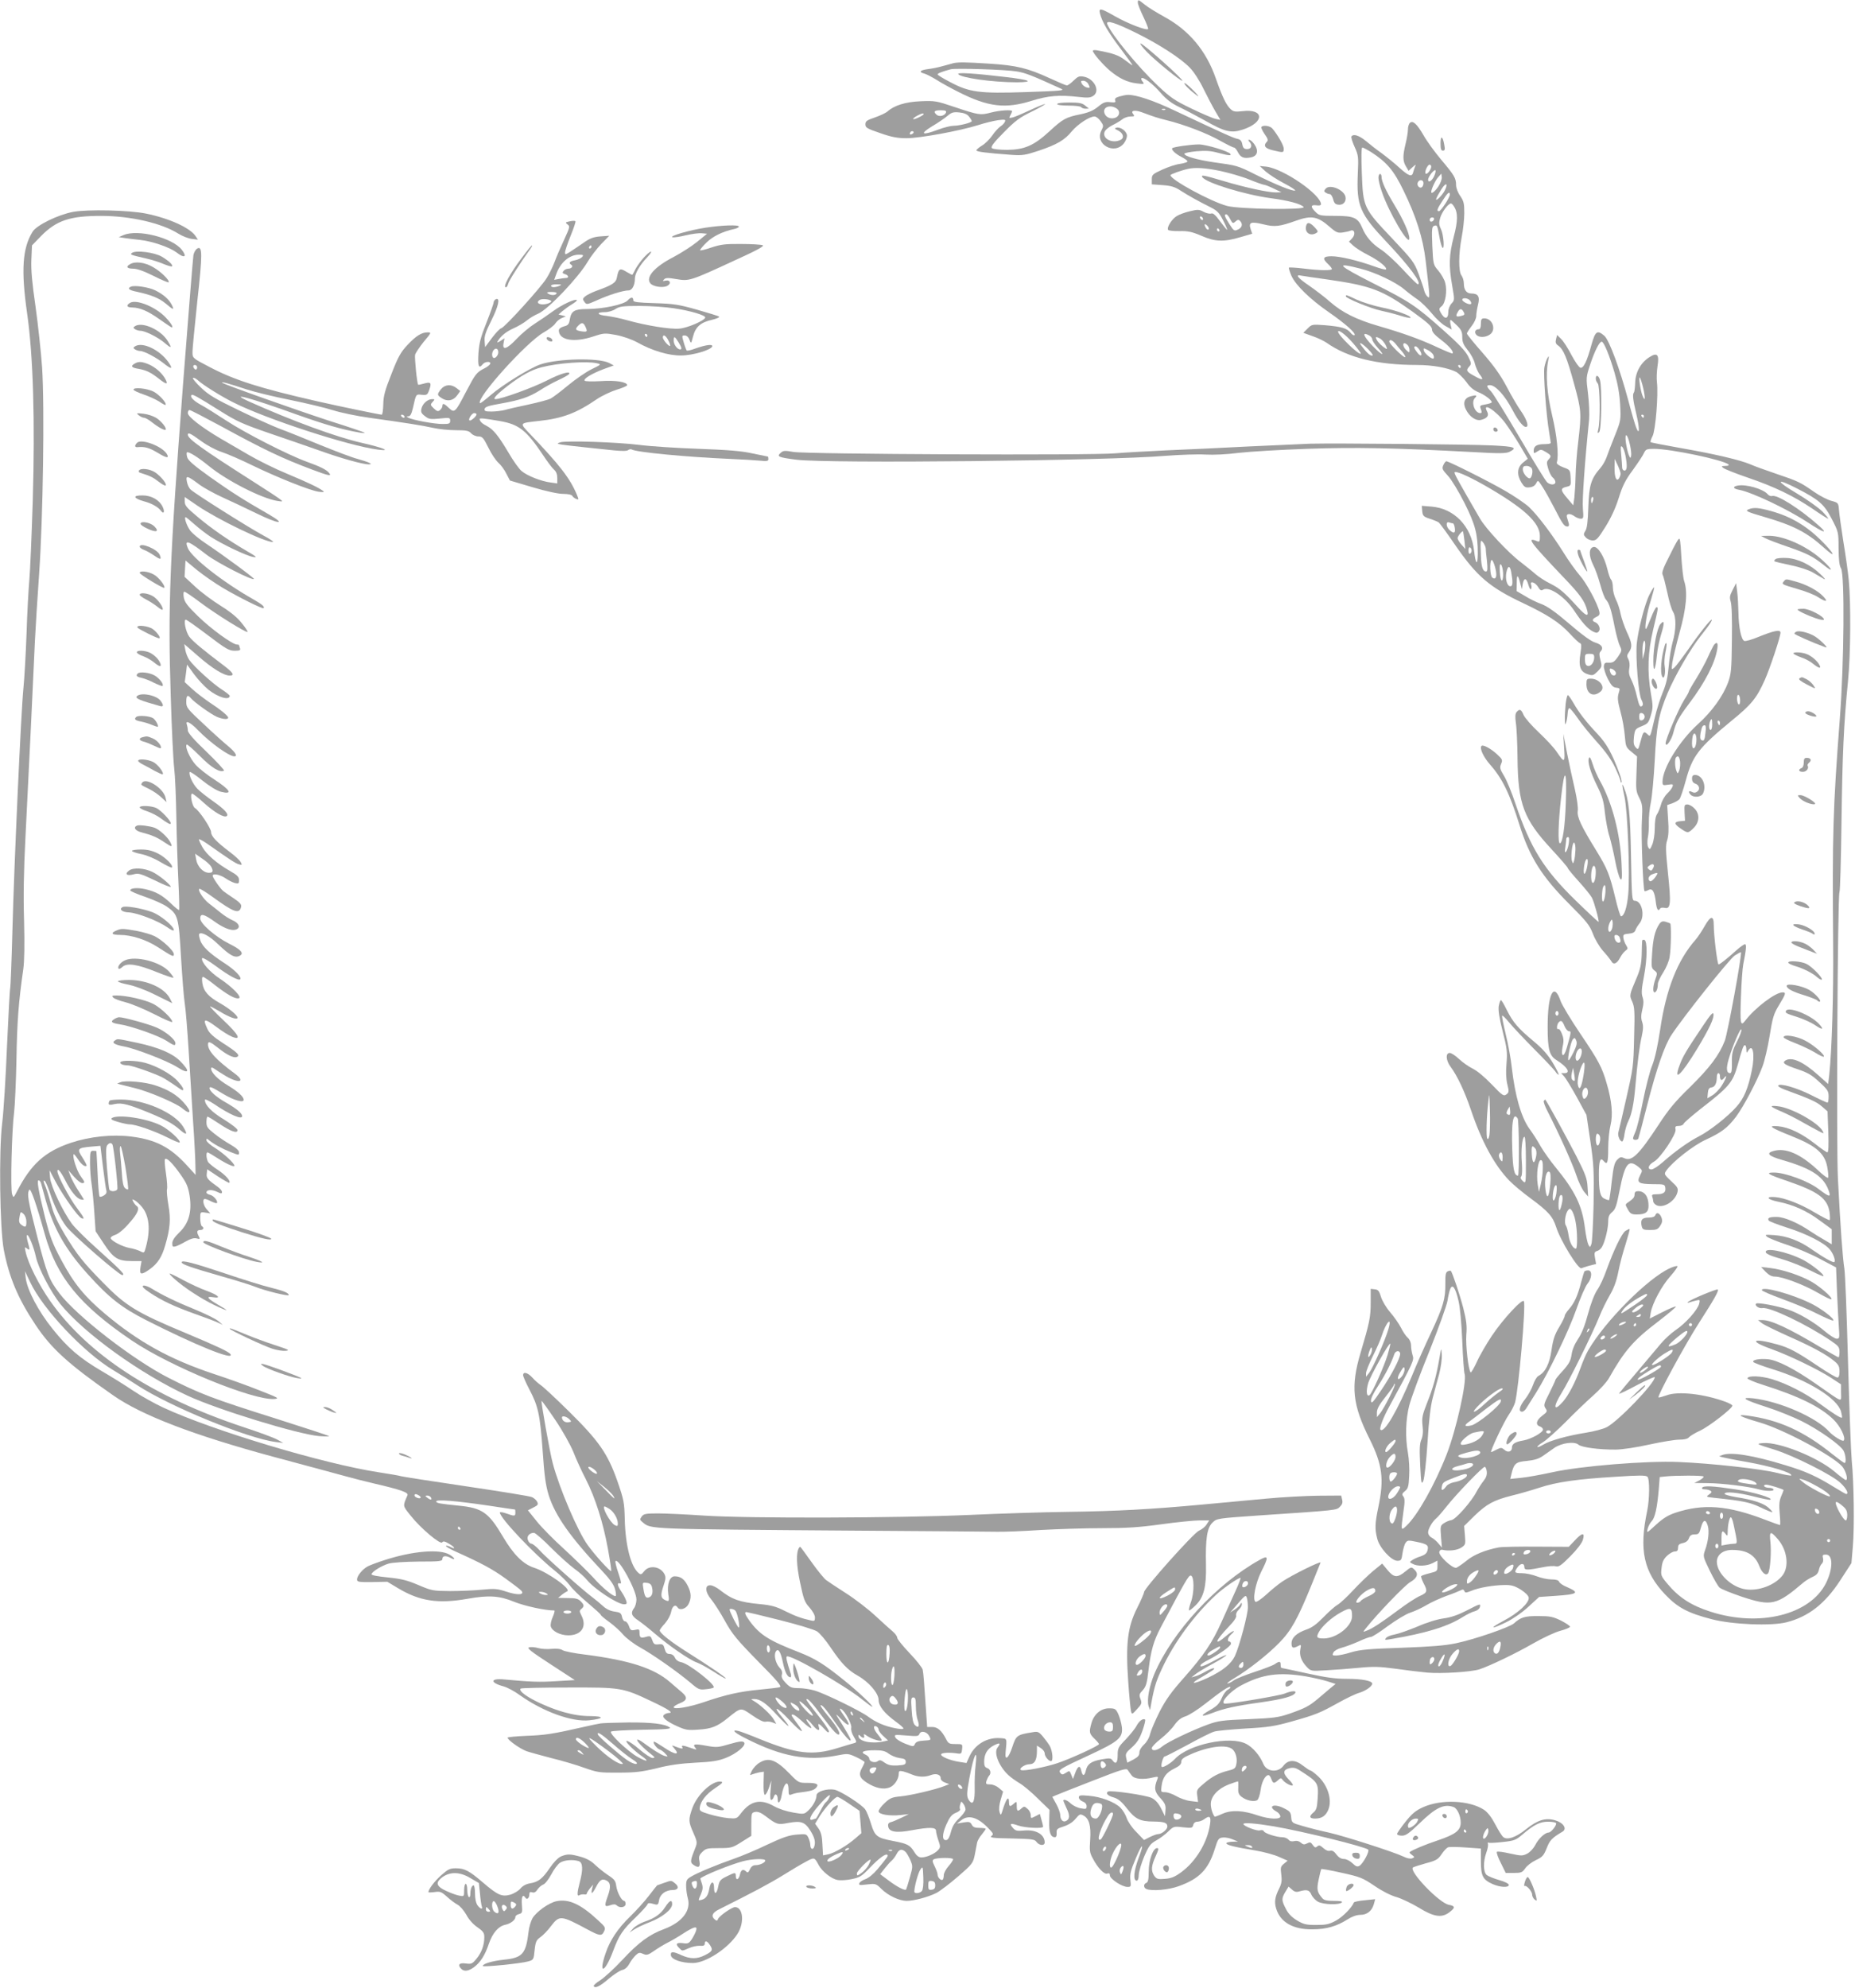 <?xml version="1.0" standalone="no"?>
<!DOCTYPE svg PUBLIC "-//W3C//DTD SVG 20010904//EN"
 "http://www.w3.org/TR/2001/REC-SVG-20010904/DTD/svg10.dtd">
<svg version="1.0" xmlns="http://www.w3.org/2000/svg"
 width="1195pt" height="1280pt" viewBox="0 0 1195 1280"
 preserveAspectRatio="xMidYMid meet">
<g transform="translate(0,1280) scale(0.1,-0.1)"
fill="#9e9e9e" stroke="none">
<path d="M7330 12782 c0 -9 16 -50 36 -91 19 -40 33 -75 30 -78 -11 -11 -132
36 -211 81 -95 54 -108 57 -99 19 13 -52 54 -123 134 -228 44 -58 78 -105 75
-105 -3 0 -25 15 -49 34 -40 30 -72 42 -173 61 -18 4 -33 3 -33 -2 0 -15 66
-91 110 -128 60 -50 112 -75 173 -82 48 -6 51 -5 38 11 -8 9 -11 19 -8 22 11
12 74 -36 124 -94 37 -42 69 -67 119 -91 38 -18 112 -57 164 -86 131 -75 172
-84 247 -59 141 46 138 136 -4 118 -45 -5 -57 -3 -74 12 -29 26 -54 78 -96
197 -62 180 -173 312 -333 399 -47 26 -103 60 -124 77 -45 36 -46 36 -46 13z
m-15 -192 c147 -72 290 -164 349 -225 26 -26 63 -83 89 -137 25 -51 60 -117
77 -146 l32 -54 -33 7 c-18 4 -87 34 -154 66 -106 51 -133 69 -214 145 -129
122 -302 332 -328 399 -10 28 48 11 182 -55z"/>
<path d="M7390 12464 c58 -59 212 -184 226 -184 16 1 -252 240 -268 240 -7 0
12 -25 42 -56z"/>
<path d="M7630 12264 c0 -10 34 -44 73 -73 30 -23 18 -6 -28 39 -25 24 -45 40
-45 34z"/>
<path d="M6145 12394 c-11 -3 -42 -11 -70 -19 -27 -8 -71 -17 -97 -20 -52 -7
-62 -19 -23 -29 14 -4 49 -22 78 -40 29 -19 93 -54 143 -79 190 -96 301 -109
470 -56 107 33 176 39 301 25 59 -7 77 -6 96 7 46 30 7 110 -60 123 -30 6 -39
2 -67 -25 -17 -17 -37 -31 -43 -31 -6 0 -56 21 -110 46 -141 65 -215 83 -388
94 -156 10 -196 10 -230 4z m405 -54 c56 -9 101 -27 285 -111 27 -12 3 -14
-225 -22 -302 -10 -365 -2 -492 66 -43 22 -78 44 -78 48 0 7 32 19 85 33 32 8
354 -2 425 -14z m460 -79 c14 -27 13 -30 -10 -24 -11 3 -25 14 -31 24 -8 16
-6 19 10 19 11 0 25 -9 31 -19z"/>
<path d="M6173 12323 c15 -24 220 -53 377 -53 117 1 85 16 -72 34 -201 24
-312 31 -305 19z"/>
<path d="M7212 12179 c-25 -7 -32 -14 -28 -26 5 -12 0 -14 -31 -11 -32 4 -45
-1 -79 -29 -31 -25 -61 -38 -114 -49 -94 -19 -113 -30 -200 -110 -100 -92
-161 -118 -272 -119 -53 0 -91 5 -98 11 -9 9 10 34 77 102 75 76 102 96 183
135 52 26 89 47 82 47 -7 0 -51 -18 -98 -40 -47 -22 -96 -43 -110 -46 -24 -6
-25 -5 -15 14 6 11 11 23 11 26 0 11 -80 6 -137 -9 -68 -18 -79 -16 -237 37
-113 38 -124 40 -215 36 -98 -4 -171 -27 -214 -66 -10 -9 -46 -26 -80 -38 -53
-18 -62 -24 -62 -45 0 -21 10 -27 95 -56 74 -26 112 -33 170 -33 85 0 342 47
460 84 43 14 101 28 129 32 44 6 51 4 45 -9 -3 -9 -16 -23 -29 -31 -13 -9 -37
-35 -54 -60 -17 -24 -46 -53 -66 -64 -19 -12 -35 -25 -35 -30 0 -9 62 -17 225
-29 72 -5 90 -2 175 26 119 40 169 69 215 126 38 45 113 95 146 95 10 0 27
-13 39 -30 20 -28 20 -31 5 -61 -45 -87 84 -160 145 -82 11 14 20 36 20 49 0
27 -40 58 -67 52 -15 -4 -14 -7 9 -18 33 -16 43 -47 18 -60 -51 -27 -119 5
-105 49 3 12 25 31 48 43 23 11 53 29 66 39 13 11 37 19 54 19 25 0 28 2 17
15 -19 23 9 29 56 12 80 -30 100 -36 159 -51 114 -28 260 -84 341 -130 45 -25
87 -46 93 -46 6 0 17 -13 25 -29 18 -35 38 -43 82 -35 35 6 49 28 38 60 -9 25
-35 54 -48 54 -6 0 -5 -5 2 -12 22 -22 14 -48 -13 -48 -20 0 -27 6 -32 30 -4
22 -12 32 -32 36 -25 5 -85 32 -406 183 -137 65 -249 102 -300 100 -11 0 -35
-5 -53 -10z m-14 -81 c19 -16 14 -44 -10 -55 -30 -13 -64 0 -73 28 -14 42 42
59 83 27z m309 -4 c-3 -3 -12 -4 -19 -1 -8 3 -5 6 6 6 11 1 17 -2 13 -5z
m-1413 -19 c-8 -20 -42 -29 -59 -15 -25 21 -17 30 25 30 30 0 38 -3 34 -15z
m148 -25 c10 -12 18 -26 18 -30 0 -10 -80 -30 -119 -30 -17 0 -61 -11 -98 -25
-104 -39 -122 -29 -38 22 39 23 84 54 100 68 25 21 37 25 75 21 30 -3 50 -11
62 -26z m-292 15 c0 -8 -61 -37 -67 -32 -3 3 8 12 24 21 29 16 43 19 43 11z
m-71 -126 c-16 -10 -23 -4 -14 10 3 6 11 8 17 5 6 -4 5 -9 -3 -15z"/>
<path d="M6810 12130 c0 -6 31 -10 74 -10 41 0 78 -4 81 -10 3 -5 16 -10 28
-10 l22 1 -24 19 c-19 16 -38 20 -102 20 -46 0 -79 -4 -79 -10z"/>
<path d="M9082 12008 c-7 -7 -12 -26 -12 -42 0 -17 -7 -58 -15 -91 -19 -79
-19 -111 2 -146 l17 -29 25 23 c23 20 24 21 16 2 -4 -11 -10 -28 -12 -37 -8
-29 -29 -21 -87 31 -29 27 -80 68 -112 92 -33 23 -80 60 -105 81 -43 36 -81
48 -93 29 -3 -5 6 -35 20 -66 25 -55 26 -64 21 -174 -9 -207 12 -256 189 -443
142 -150 229 -268 197 -268 -5 0 -48 43 -96 95 -49 53 -113 111 -142 129 -57
37 -96 82 -119 138 -28 66 -54 78 -173 78 -97 0 -106 2 -128 25 -34 33 -32 48
5 43 17 -3 30 0 30 6 0 63 -242 230 -353 243 l-42 4 38 -35 c22 -19 76 -54
120 -77 45 -23 76 -44 70 -46 -16 -6 -126 39 -253 102 -120 60 -120 59 -270
80 -109 16 -190 39 -190 55 0 5 35 12 78 16 58 5 92 3 139 -10 69 -18 87 -20
79 -7 -11 17 -156 61 -203 61 -51 0 -162 -16 -171 -24 -9 -9 20 -37 60 -57 21
-11 38 -23 38 -28 0 -5 -21 -12 -47 -16 -27 -3 -78 -20 -115 -37 -63 -29 -68
-33 -68 -63 l0 -32 69 -5 c56 -4 80 -11 119 -37 49 -31 105 -63 195 -108 39
-20 52 -34 77 -83 17 -33 28 -60 25 -60 -2 0 -23 25 -46 56 -29 40 -45 54 -57
49 -9 -3 -31 2 -48 11 -29 16 -38 16 -88 4 -31 -7 -69 -21 -85 -31 -32 -19
-66 -73 -56 -89 3 -5 36 -9 73 -8 55 1 80 -4 141 -30 89 -39 144 -41 252 -9
l76 22 -10 29 c-15 45 1 51 80 32 75 -19 106 -15 215 24 97 34 136 27 213 -40
42 -37 53 -41 84 -37 20 3 43 8 52 12 26 10 33 -25 9 -50 l-20 -21 28 -26 c15
-14 59 -42 97 -61 66 -33 125 -81 113 -92 -3 -3 -37 6 -76 20 -106 38 -219 65
-274 65 -55 0 -62 -14 -23 -50 14 -13 25 -27 25 -32 0 -11 -78 -10 -183 3 -49
6 -91 8 -94 6 -2 -3 5 -26 16 -52 27 -61 121 -152 241 -235 104 -72 177 -136
166 -148 -4 -4 -16 3 -26 16 -24 29 -59 39 -165 48 -82 6 -84 6 -111 -21 l-28
-28 61 -22 c33 -11 73 -31 89 -42 136 -96 326 -143 583 -143 99 0 199 -18 252
-45 16 -9 45 -38 65 -64 23 -34 48 -54 77 -66 40 -16 87 -51 87 -65 0 -4 -18
-10 -40 -14 -37 -6 -39 -8 -30 -31 7 -19 6 -25 -4 -25 -36 0 -61 71 -34 98 17
17 8 20 -29 10 -40 -11 -51 -43 -29 -86 23 -45 63 -73 95 -66 42 10 55 28 41
54 -35 65 57 7 117 -74 25 -34 68 -99 95 -145 l50 -85 -31 -25 c-38 -32 -41
-77 -10 -128 18 -29 26 -34 52 -31 21 2 35 11 43 26 11 22 12 22 39 -20 16
-24 50 -85 77 -137 54 -106 65 -121 85 -121 10 0 12 7 9 20 -3 11 -9 29 -12
40 -7 24 21 27 50 5 11 -8 29 -15 39 -15 18 0 19 5 14 65 -5 55 11 289 40 573
3 35 0 110 -7 167 -13 104 -13 106 14 188 28 85 59 147 74 147 14 0 50 -88 83
-200 21 -73 32 -136 36 -205 5 -100 5 -102 -34 -200 -22 -55 -46 -117 -53
-138 -7 -21 -25 -53 -40 -70 -61 -70 -73 -111 -78 -252 -3 -92 -8 -137 -19
-153 -13 -21 -13 -26 3 -43 9 -10 29 -19 45 -19 23 0 34 12 82 89 36 58 65
121 85 185 24 77 42 114 91 180 33 46 66 95 72 110 11 23 18 26 64 26 108 0
450 -72 480 -101 5 -5 -2 -9 -20 -9 -27 -1 -28 -2 -12 -14 9 -7 79 -35 155
-61 174 -59 297 -119 417 -200 52 -36 98 -65 102 -65 4 0 -13 21 -37 46 -25
25 -99 78 -165 117 -137 81 -138 103 -1 33 144 -74 176 -101 226 -197 43 -83
44 -85 44 -189 1 -75 5 -112 16 -130 24 -41 20 -608 -8 -970 -44 -577 -49
-741 -43 -1445 3 -331 -8 -688 -25 -847 l-7 -58 -66 59 c-97 86 -169 118 -210
92 -23 -15 -4 -28 80 -56 65 -22 91 -37 139 -82 54 -49 60 -59 60 -94 0 -21
-3 -39 -7 -39 -5 0 -53 22 -108 50 -94 47 -200 77 -210 60 -3 -5 16 -16 42
-26 164 -60 204 -78 238 -107 l38 -33 5 -132 c3 -87 1 -132 -6 -132 -5 0 -42
25 -81 56 -86 67 -168 106 -236 112 -71 6 -52 -8 88 -64 156 -62 212 -111 228
-197 6 -32 9 -63 6 -70 -2 -6 -33 16 -68 50 -111 103 -205 144 -283 122 -52
-14 -34 -33 58 -59 193 -56 270 -109 300 -207 10 -33 -3 -29 -70 22 -66 50
-215 105 -286 105 -59 0 -40 -12 87 -55 198 -68 257 -111 271 -200 3 -25 4
-48 1 -51 -3 -3 -44 18 -92 46 -94 57 -197 97 -260 102 -63 5 -52 -15 16 -29
101 -20 189 -60 271 -121 l78 -57 0 -48 0 -49 -47 28 c-27 15 -66 39 -88 54
-82 56 -169 93 -217 94 -49 1 -64 -6 -54 -23 4 -6 57 -26 119 -46 124 -39 244
-100 276 -142 22 -27 37 -70 28 -79 -7 -7 -69 28 -144 80 -78 56 -160 87 -243
93 -60 4 -63 3 -46 -11 10 -8 69 -32 130 -52 61 -20 157 -61 212 -91 l102 -54
6 -157 c4 -86 9 -190 12 -230 5 -67 4 -72 -14 -72 -11 0 -44 21 -74 46 -70 60
-168 118 -243 143 -70 23 -193 46 -202 37 -12 -12 18 -33 41 -29 46 9 281
-103 439 -209 51 -35 57 -42 57 -73 0 -19 -3 -35 -6 -35 -3 0 -54 29 -113 63
-207 124 -321 177 -378 177 l-28 0 25 -20 c14 -11 93 -49 175 -86 154 -68 243
-117 295 -161 24 -20 30 -33 30 -64 0 -27 -4 -39 -14 -39 -8 0 -66 34 -128 76
-133 90 -185 117 -258 137 -161 45 -189 24 -40 -29 117 -42 301 -131 386 -186
l64 -42 0 -54 c0 -63 21 -70 -160 56 -139 97 -249 154 -312 160 -53 5 -102 -4
-93 -18 3 -5 58 -26 123 -46 230 -71 418 -188 442 -273 5 -19 8 -37 6 -39 -6
-6 -55 25 -141 88 -93 69 -210 129 -311 160 -72 21 -152 24 -157 5 -1 -5 45
-25 103 -43 230 -73 366 -140 451 -222 44 -42 82 -120 66 -136 -8 -8 -67 29
-93 57 -82 92 -318 195 -489 215 -89 9 -61 -9 85 -56 69 -22 170 -63 225 -90
109 -54 250 -153 271 -191 14 -26 19 -79 7 -79 -5 0 -39 25 -78 56 -185 149
-346 222 -550 249 -78 10 -44 -8 80 -44 152 -44 466 -211 532 -283 23 -26 41
-88 24 -88 -5 0 -39 25 -75 56 -110 92 -355 190 -457 182 -50 -4 -46 -6 71
-42 123 -38 378 -166 428 -216 37 -35 54 -70 35 -70 -3 0 -38 20 -77 44 -113
70 -186 103 -313 141 -211 65 -353 87 -408 66 l-20 -8 20 -6 c11 -3 83 -18
160 -31 155 -28 285 -67 285 -86 0 -4 -42 3 -92 16 -104 26 -419 61 -633 70
-208 9 -637 -26 -815 -66 -74 -16 -166 -33 -203 -36 l-68 -7 7 29 c17 71 28
81 100 87 49 5 77 14 103 32 20 14 53 37 74 52 46 32 129 43 155 21 20 -18
136 -33 242 -32 44 1 133 14 217 33 78 17 164 31 191 31 33 0 54 5 63 16 7 8
40 28 73 43 57 27 206 142 206 160 0 5 -19 15 -42 24 -141 52 -309 71 -383 42
-26 -9 -48 -15 -51 -13 -9 9 176 349 263 483 97 151 127 204 119 212 -5 6
-177 -65 -191 -80 -7 -7 -4 -8 8 -3 11 3 30 9 44 12 24 6 25 5 19 -21 -10 -40
-89 -128 -151 -169 -29 -20 -72 -59 -96 -88 -24 -29 -95 -112 -156 -185 -62
-72 -113 -134 -113 -137 0 -4 52 21 115 55 63 33 115 56 115 51 0 -39 -236
-284 -310 -322 -21 -11 -81 -27 -132 -35 -120 -19 -234 -51 -276 -77 -18 -11
-35 -18 -38 -15 -3 3 14 18 38 32 23 15 88 73 143 128 55 56 135 133 177 170
43 38 90 89 104 115 98 174 158 243 315 362 66 51 118 94 115 97 -3 3 -42 -13
-87 -36 l-81 -41 6 38 c11 61 71 173 127 235 28 32 49 61 45 64 -3 3 -25 -2
-48 -13 -141 -63 -419 -342 -527 -529 -13 -22 -34 -71 -48 -110 -35 -96 -77
-177 -114 -220 -61 -69 -66 -36 -9 56 48 76 199 382 242 489 16 41 47 104 68
140 27 46 43 90 55 150 9 47 30 127 47 178 16 52 28 96 26 98 -2 2 -14 -4 -27
-12 -25 -18 -76 -125 -122 -252 -16 -46 -42 -103 -59 -127 -18 -26 -41 -85
-60 -155 -20 -75 -41 -128 -65 -163 -22 -33 -37 -69 -41 -100 -6 -39 -16 -58
-55 -102 -27 -29 -49 -56 -49 -60 0 -4 -18 -42 -39 -85 -36 -70 -38 -79 -25
-98 13 -19 12 -23 -21 -48 -39 -29 -45 -59 -15 -69 11 -3 20 -13 20 -20 0 -19
-76 -61 -125 -70 -54 -9 -75 -22 -75 -46 0 -27 -27 -35 -49 -14 -18 15 -22 15
-50 1 -16 -9 -32 -16 -35 -16 -10 0 85 201 114 241 16 23 34 58 40 78 23 86
70 619 57 652 -8 22 -135 -115 -207 -223 -34 -51 -78 -126 -96 -167 -19 -41
-37 -71 -40 -68 -15 15 -33 176 -28 242 5 58 1 90 -20 174 -23 88 -70 228 -80
238 -2 2 -10 1 -19 -3 -13 -5 -17 -20 -16 -78 1 -100 -14 -150 -92 -317 -38
-80 -94 -206 -124 -280 -93 -223 -178 -369 -202 -345 -9 8 18 79 55 146 158
291 163 302 152 333 -5 17 -10 44 -10 62 0 20 -8 39 -21 51 -12 10 -32 40 -44
65 -13 25 -44 70 -70 100 -26 30 -51 73 -59 99 -11 37 -18 46 -39 48 l-27 3 0
-88 c0 -95 -8 -131 -65 -323 -65 -218 -53 -335 59 -558 81 -162 93 -256 56
-433 -23 -109 -24 -143 -8 -206 14 -59 91 -143 130 -143 24 0 27 5 33 49 4 27
13 58 20 67 12 17 18 17 71 6 68 -14 79 -22 70 -55 -4 -18 -17 -29 -43 -38
-21 -6 -46 -18 -56 -25 -18 -12 -18 -13 4 -24 30 -17 91 -14 128 5 l31 16 0
-35 c0 -33 -2 -34 -50 -46 -28 -7 -52 -15 -55 -19 -2 -4 5 -24 15 -44 28 -52
25 -62 -22 -83 -24 -10 -87 -51 -140 -91 -110 -82 -168 -120 -204 -133 -25
-10 -25 -10 -7 13 73 93 255 282 288 300 46 26 55 55 26 81 -19 18 -21 17 -58
-13 -51 -42 -74 -40 -115 10 l-34 41 -60 -49 c-32 -27 -90 -83 -127 -123 -38
-41 -83 -83 -100 -93 -18 -10 -59 -47 -92 -81 -44 -45 -74 -67 -110 -79 -62
-22 -95 -52 -95 -89 0 -30 10 -34 42 -17 20 11 21 9 15 -20 -8 -38 6 -77 41
-114 27 -28 27 -28 127 -22 55 3 150 10 210 16 91 9 131 8 235 -6 69 -10 161
-21 205 -25 90 -8 282 4 335 21 67 22 236 103 347 167 63 36 140 72 174 81 34
9 62 21 63 26 1 6 -26 23 -58 40 -52 25 -70 29 -145 29 -88 1 -115 -8 -158
-47 -28 -25 -250 -102 -373 -128 -71 -15 -159 -22 -350 -29 -211 -7 -267 -12
-325 -29 -38 -12 -82 -21 -98 -21 -24 0 -26 2 -17 20 6 11 29 24 53 30 23 6
72 24 108 40 36 17 72 30 81 30 8 0 57 31 109 70 52 38 116 77 144 86 28 9 75
31 105 49 30 18 88 44 128 59 41 14 82 31 92 36 13 7 19 6 24 -5 4 -12 10 -12
43 1 48 21 143 37 214 38 45 1 65 -5 105 -29 30 -19 50 -39 52 -52 5 -33 -69
-101 -163 -150 -96 -51 -81 -57 19 -8 41 20 101 61 141 98 l70 64 103 7 c148
10 161 20 76 57 -25 10 -47 25 -50 34 -4 10 -20 15 -50 15 -24 0 -66 9 -94 20
-28 11 -71 20 -95 20 -49 0 -53 5 -29 38 19 27 44 29 44 2 0 -22 17 -22 133 1
27 5 58 7 71 3 18 -4 36 8 92 65 43 43 75 85 81 106 15 49 -5 47 -53 -5 l-38
-40 -205 1 c-113 1 -224 -1 -246 -5 -85 -16 -162 -47 -208 -86 -26 -21 -56
-41 -65 -45 -24 -7 -115 77 -110 102 2 10 11 16 19 14 40 -10 96 -4 123 14 27
18 28 21 23 79 l-5 60 67 66 c79 76 123 100 241 130 47 11 126 34 175 50 112
37 244 56 493 71 151 10 195 10 205 0 15 -15 14 -145 -2 -221 -53 -252 -22
-392 117 -538 80 -84 147 -119 298 -158 134 -35 385 -45 483 -20 141 36 248
119 346 270 l72 111 9 105 c11 125 7 415 -7 555 -5 55 -16 343 -24 640 -8 297
-18 567 -24 600 -10 61 -25 260 -41 575 -11 198 -2 1829 10 1845 4 6 10 208
13 450 6 439 14 627 42 909 17 168 19 502 5 649 -5 54 -21 166 -35 250 -13 83
-26 174 -28 201 -4 49 -5 49 -49 61 -24 6 -75 32 -112 58 -89 62 -101 68 -243
116 -68 23 -143 50 -167 61 -66 28 -227 66 -444 104 -107 19 -196 36 -199 39
-2 3 3 20 13 39 19 37 38 267 28 348 -3 25 -1 71 4 103 12 74 -2 89 -51 58
-56 -35 -91 -96 -93 -164 -1 -32 -5 -61 -8 -64 -11 -11 -6 -50 15 -138 22 -93
22 -143 0 -90 -7 17 -30 95 -51 175 -55 205 -123 390 -155 418 -46 39 -58 30
-83 -59 -29 -107 -51 -151 -71 -147 -9 2 -34 38 -57 81 -22 43 -52 90 -67 104
l-26 26 -7 -27 c-5 -21 -2 -31 15 -42 33 -24 55 -76 101 -244 47 -171 49 -188
27 -375 -9 -71 -16 -170 -17 -220 -1 -49 -5 -112 -8 -140 l-7 -49 -37 44 c-46
53 -47 66 -8 75 30 7 31 8 28 58 -3 51 -3 52 -48 68 -28 11 -43 22 -41 31 14
43 1 175 -30 303 -34 144 -43 265 -26 350 7 34 6 37 -4 20 -7 -11 -16 -38 -20
-60 -8 -41 12 -313 31 -420 5 -33 10 -63 10 -67 0 -5 -19 -8 -43 -8 -47 0 -67
-13 -67 -43 0 -18 2 -18 24 -4 21 14 26 14 55 -4 35 -21 37 -26 16 -49 -12
-13 -12 -22 -1 -59 7 -24 20 -49 29 -56 9 -7 17 -20 17 -29 0 -19 -29 -21 -52
-3 -9 6 -89 136 -177 287 -89 151 -172 286 -186 300 -30 31 -31 40 -7 40 36 0
96 -66 145 -159 43 -82 79 -122 94 -107 10 10 -7 54 -41 102 -19 27 -60 96
-90 154 -41 77 -83 135 -156 219 -55 62 -100 118 -100 123 0 6 14 27 30 48 17
21 30 50 30 65 0 14 5 46 11 71 14 53 2 74 -42 74 -32 0 -49 23 -49 67 0 16
-7 38 -15 49 -20 26 -19 140 1 245 9 46 17 116 17 156 0 62 -3 77 -26 111 -16
22 -27 52 -27 71 0 44 -11 62 -97 164 -41 49 -92 119 -112 155 -43 74 -70 99
-89 80z m-251 -186 c102 -66 147 -118 209 -246 83 -169 127 -309 144 -453 28
-239 29 -248 13 -234 -8 6 -18 24 -22 39 -3 15 -20 63 -36 108 -29 76 -38 88
-171 229 -184 194 -187 200 -195 419 -4 104 -3 166 3 166 6 0 30 -13 55 -28z
m389 -95 c0 -19 -27 -53 -36 -45 -9 10 12 58 26 58 5 0 10 -6 10 -13z m-1358
-28 c56 -12 140 -36 186 -55 47 -19 90 -34 96 -34 6 0 34 -11 61 -24 l50 -24
-35 -1 c-48 -1 -200 32 -340 74 -125 37 -145 41 -135 25 23 -37 272 -113 440
-136 115 -15 197 -37 213 -57 17 -20 -416 -14 -493 7 -105 28 -363 168 -365
198 0 6 69 31 115 41 45 10 112 6 207 -14z m1376 -35 c-15 -31 -38 -43 -38
-21 0 20 43 73 48 59 2 -6 -3 -23 -10 -38z m28 -65 c-22 -32 -46 -51 -46 -35
0 17 27 76 44 94 l21 24 3 -22 c2 -12 -8 -39 -22 -61z m-96 22 c0 -11 -5 -23
-11 -27 -15 -9 -33 12 -26 30 9 23 37 20 37 -3z m137 -48 c-18 -34 -64 -78
-54 -51 3 9 18 36 33 60 29 46 45 39 21 -9z m33 -26 c0 -19 -58 -107 -70 -107
-17 0 -12 15 23 68 32 51 47 63 47 39z m27 -77 c26 -40 25 -93 -2 -195 -30
-116 -33 -185 -10 -314 16 -92 16 -94 -4 -115 -12 -13 -21 -36 -21 -54 0 -49
-24 -51 -50 -3 -11 21 -10 26 8 40 24 20 36 99 22 150 -5 21 -25 55 -43 77
-34 39 -34 40 -40 161 -4 104 -3 122 10 128 21 8 22 6 35 -66 6 -35 15 -68 20
-73 15 -18 8 83 -9 118 -14 30 -14 42 -5 74 11 37 52 92 69 92 5 0 14 -9 20
-20z m-1442 -81 c15 -28 18 -30 34 -15 13 12 20 13 29 4 20 -20 14 -44 -13
-56 -24 -11 -27 -9 -55 35 -32 50 -36 63 -20 63 5 0 17 -14 25 -31z m-175 0
c0 -6 -4 -7 -10 -4 -5 3 -10 11 -10 16 0 6 5 7 10 4 6 -3 10 -11 10 -16z
m1488 -1 c-6 -18 -28 -21 -28 -4 0 9 7 16 16 16 9 0 14 -5 12 -12z m-1452 -65
c-4 -4 -11 -1 -16 7 -16 25 -11 35 7 17 9 -9 13 -20 9 -24z m69 -3 c3 -5 1
-10 -4 -10 -6 0 -11 5 -11 10 0 6 2 10 4 10 3 0 8 -4 11 -10z m910 -250 c95
-24 225 -86 280 -132 22 -19 60 -48 85 -65 25 -17 66 -57 93 -90 26 -33 66
-70 88 -82 l41 -23 -7 31 c-4 17 -4 31 0 31 3 0 21 -16 40 -35 29 -28 35 -42
35 -75 0 -33 8 -51 36 -86 20 -24 40 -62 45 -85 6 -23 19 -53 29 -67 32 -40
23 -44 -30 -14 -54 29 -58 37 -34 63 14 16 13 21 -9 66 -18 35 -63 82 -166
173 -173 153 -207 176 -443 295 -236 120 -251 138 -83 95z m-211 -70 c279 -40
352 -68 546 -207 98 -71 125 -95 125 -114 0 -16 17 -36 58 -67 53 -40 85 -78
74 -88 -2 -2 -46 16 -98 40 -106 50 -226 93 -379 137 -141 41 -232 86 -310
154 -36 32 -98 79 -137 106 -74 50 -92 74 -50 64 12 -2 89 -14 171 -25z m916
-135 c7 -9 10 -18 6 -22 -8 -9 -56 14 -56 27 0 15 36 12 50 -5z m-41 -74 c9
-16 6 -20 -15 -25 -33 -9 -39 -3 -24 23 13 26 26 27 39 2z m-713 -200 c30 -35
53 -66 50 -68 -11 -12 -146 119 -146 141 0 18 49 -19 96 -73z m105 49 c10 -6
19 -17 19 -25 0 -8 16 -33 36 -55 55 -61 24 -48 -35 14 -61 65 -69 92 -20 66z
m70 -20 c10 -6 26 -24 35 -41 11 -23 12 -29 2 -24 -23 14 -50 39 -59 57 -11
21 -6 22 22 8z m97 -31 c9 -12 30 -37 46 -55 15 -19 23 -34 17 -34 -14 0 -101
86 -101 100 0 17 19 11 38 -11z m-173 -39 c25 -26 34 -40 24 -40 -14 0 -36 20
-68 63 -25 32 5 17 44 -23z m253 28 c7 -7 12 -21 12 -32 0 -18 -1 -19 -20 -1
-20 18 -27 45 -12 45 4 0 13 -5 20 -12z m78 -33 c22 -34 8 -47 -16 -15 -22 28
-25 40 -10 40 5 0 17 -11 26 -25z m88 -31 c4 -9 4 -19 1 -22 -9 -9 -60 33 -63
52 -3 16 -1 16 26 2 16 -8 32 -23 36 -32z m176 -74 c0 -5 -2 -10 -4 -10 -3 0
-8 5 -11 10 -3 6 -1 10 4 10 6 0 11 -4 11 -10z m1176 -140 c15 -67 12 -92 -6
-45 -13 35 -25 122 -16 114 4 -4 14 -35 22 -69z m4 -180 c0 -5 -2 -10 -4 -10
-3 0 -8 5 -11 10 -3 6 -1 10 4 10 6 0 11 -4 11 -10z m-90 -183 c7 -29 10 -62
8 -72 -4 -18 -6 -17 -16 7 -6 15 -14 51 -18 79 -9 69 10 58 26 -14z m-29 -69
c13 -67 11 -98 -6 -98 -8 0 -15 8 -15 19 0 10 -3 47 -6 82 -5 51 -4 62 6 52 7
-6 16 -31 21 -55z m-31 -118 c0 -8 -5 -22 -10 -30 -17 -25 -30 7 -29 70 l1 55
19 -40 c10 -22 19 -47 19 -55z m-572 33 c10 -18 -1 -63 -14 -63 -17 0 -44 35
-44 57 0 18 5 23 25 23 13 0 28 -8 33 -17z m395 -203 c-3 -11 -7 -20 -9 -20
-2 0 -4 9 -4 20 0 11 4 20 9 20 5 0 7 -9 4 -20z m-868 -5153 c11 -44 20 -147
25 -262 4 -104 11 -200 15 -212 16 -48 -54 -361 -116 -519 -76 -194 -187 -391
-258 -458 -37 -35 -37 -34 -20 91 10 65 9 86 -1 98 -10 12 -8 18 11 34 20 16
24 30 27 97 3 43 -1 110 -8 149 -18 98 -15 216 9 307 11 43 69 201 130 350 60
150 112 296 116 323 4 28 12 61 17 74 14 37 34 10 53 -72z m1215 33 c0 -5 -33
-31 -72 -58 -103 -69 -103 -68 -84 -39 17 25 66 62 121 91 36 19 35 18 35 6z
m-43 -85 c-15 -14 -36 -25 -45 -25 -13 1 -11 6 11 25 15 14 36 25 45 25 13 -1
11 -6 -11 -25z m3 -45 c0 -5 -8 -10 -17 -10 -15 0 -16 2 -3 10 19 12 20 12 20
0z m-1627 -92 c-21 -71 -99 -247 -123 -278 l-20 -25 0 23 c0 12 20 62 44 110
24 48 49 105 56 127 30 95 71 135 43 43z m1517 37 c-14 -7 -27 -11 -30 -9 -6
7 22 24 40 23 9 0 5 -6 -10 -14z m80 -5 c0 -5 -5 -10 -11 -10 -5 0 -7 5 -4 10
3 6 8 10 11 10 2 0 4 -4 4 -10z m360 0 c0 -5 -4 -10 -10 -10 -5 0 -10 5 -10
10 0 6 5 10 10 10 6 0 10 -4 10 -10z m-669 -43 c-10 -9 -11 -8 -5 6 3 10 9 15
12 12 3 -3 0 -11 -7 -18z m639 -3 c0 -18 -48 -68 -76 -80 -62 -26 -59 -13 11
45 47 39 65 49 65 35z m-464 -29 c-11 -8 -24 -15 -30 -15 -5 0 -1 7 10 15 10
8 24 14 29 14 6 0 1 -6 -9 -14z m-66 -4 c0 -5 -7 -11 -15 -15 -15 -5 -20 5 -8
17 9 10 23 9 23 -2z m-1401 -115 c-23 -76 -101 -250 -117 -260 -19 -11 -23 27
-8 78 14 47 134 262 142 254 2 -2 -6 -35 -17 -72z m-109 4 c-17 -32 -22 -18
-8 21 8 22 13 28 16 17 2 -9 -2 -27 -8 -38z m1515 20 c-8 -13 -66 -43 -71 -37
-7 7 47 47 63 47 8 0 11 -5 8 -10z m425 -9 c-9 -18 -107 -81 -125 -81 -15 0
30 43 74 72 53 33 66 35 51 9z m-1750 -8 c0 -29 -53 -132 -121 -233 -52 -78
-64 -91 -67 -72 -2 15 14 50 47 100 44 68 86 149 104 205 4 9 13 17 22 17 8 0
15 -8 15 -17z m1680 -83 c0 -11 -142 -91 -149 -84 -6 6 23 28 84 64 54 32 65
35 65 20z m-1664 -55 c-9 -14 -21 -25 -26 -25 -11 0 -3 25 19 59 14 21 16 22
19 8 2 -10 -4 -29 -12 -42z m1565 35 c-13 -11 -28 -20 -35 -20 -6 1 0 10 13
20 13 11 28 20 35 20 6 -1 0 -10 -13 -20z m-1650 -176 c-22 -44 -49 -90 -60
-104 l-21 -25 0 30 c0 22 15 50 55 100 30 38 55 73 55 78 0 6 3 8 6 5 3 -3
-13 -41 -35 -84z m703 30 c-21 -15 -62 -48 -91 -75 -57 -54 -94 -68 -47 -18
48 52 138 119 158 119 13 0 8 -8 -20 -26z m14 -58 c-6 -29 -147 -143 -188
-154 -46 -11 -52 -1 -14 25 14 10 62 46 106 81 83 63 102 73 96 48z m-117
-214 c-14 -27 -52 -50 -100 -61 -32 -7 -41 -6 -41 4 0 17 56 64 83 70 71 15
73 14 58 -13z m439 18 c0 -5 -7 -10 -15 -10 -8 0 -15 5 -15 10 0 6 7 10 15 10
8 0 15 -4 15 -10z m-1000 -59 c0 -13 -50 -71 -60 -71 -16 0 3 41 28 60 28 23
32 24 32 11z m545 -70 c12 -21 -85 -49 -125 -36 -28 9 -21 15 37 31 59 16 80
17 88 5z m-545 -33 c0 -21 -35 -68 -52 -68 -16 0 -7 44 14 67 27 29 38 29 38
1z m500 -48 c0 -14 -34 -30 -83 -36 -60 -9 -71 12 -15 26 24 6 48 13 53 15 20
7 45 5 45 -5z m88 -47 c2 -21 -5 -39 -21 -59 -13 -16 -33 -47 -45 -69 -32 -63
-135 -180 -162 -183 -13 -2 -35 -11 -48 -20 -23 -15 -24 -20 -19 -86 l6 -71
-22 26 c-12 15 -32 32 -44 38 -14 7 -23 21 -23 34 0 23 27 69 52 90 8 6 37 39
63 72 66 84 238 262 250 260 6 -1 11 -15 13 -32z m-578 -11 c0 -13 -30 -52
-41 -52 -10 0 -13 43 -2 53 9 10 43 9 43 -1z m450 -12 c0 -15 -41 -37 -82 -44
-21 -4 -43 -15 -50 -25 -22 -30 -36 -33 -30 -6 5 30 10 33 82 61 63 25 80 28
80 14z m1524 -7 c4 -4 -8 -15 -26 -25 l-33 -17 86 -1 c88 0 268 -22 329 -40
45 -13 103 -13 95 0 -3 6 -17 10 -30 10 -13 0 -27 5 -30 10 -3 6 2 10 13 10
18 0 112 -29 112 -35 0 -1 -7 -20 -16 -41 -12 -29 -14 -55 -9 -111 4 -40 4
-73 2 -73 -3 0 -46 15 -95 34 -242 93 -399 105 -580 45 -47 -16 -78 -35 -124
-77 -59 -54 -61 -56 -54 -27 4 17 16 39 27 51 21 22 35 88 45 206 l6 77 36 4
c68 7 239 7 246 0z m336 -40 c13 -14 9 -15 -38 -9 -70 9 -88 16 -70 27 18 13
90 0 108 -18z m380 -15 c61 -32 106 -66 98 -73 -7 -8 -139 62 -173 91 -29 24
-29 25 -5 18 14 -3 50 -19 80 -36z m-2670 -14 c0 -4 -9 -22 -21 -40 -25 -40
-65 -49 -54 -11 8 26 41 57 61 57 8 0 14 -3 14 -6z m2849 -120 c24 -19 31 -34
31 -60 0 -19 -4 -34 -9 -34 -11 0 -45 53 -60 93 -13 34 -1 34 38 1z m-2869
-28 c0 -30 -20 -86 -30 -86 -23 0 -26 58 -4 88 20 29 34 28 34 -2z m2720 -13
c0 -20 -24 -11 -28 10 -2 12 1 15 12 11 9 -3 16 -13 16 -21z m-705 -3 c3 -5
-1 -10 -9 -10 -9 0 -16 5 -16 10 0 6 4 10 9 10 6 0 13 -4 16 -10z m85 -20 c0
-11 -4 -20 -10 -20 -5 0 -10 9 -10 20 0 11 5 20 10 20 6 0 10 -9 10 -20z m68
-57 c26 -120 26 -123 4 -123 -11 0 -34 -3 -51 -6 l-31 -6 0 46 c0 50 5 56 26
29 12 -16 13 -15 14 13 0 45 11 94 20 94 5 0 13 -21 18 -47z m-166 -9 c10 -34
3 -99 -18 -156 -14 -40 -13 -42 31 -133 25 -51 53 -100 63 -108 10 -9 74 -35
142 -58 193 -64 225 -56 400 93 14 11 40 27 58 35 23 10 34 22 39 43 3 16 12
35 19 41 8 7 11 21 8 35 -5 20 -3 24 19 24 46 0 46 -91 0 -184 -103 -204 -429
-285 -743 -184 -126 40 -207 93 -281 183 -39 47 -41 52 -35 100 4 38 13 56 35
77 17 16 39 28 50 28 15 0 21 6 21 24 0 18 7 25 30 30 20 4 34 14 40 31 7 19
17 25 38 25 25 0 29 5 40 46 14 51 31 54 44 8z m452 -86 c59 -69 73 -174 30
-231 -47 -62 -152 -103 -237 -91 -91 12 -186 102 -187 177 0 46 40 77 98 77
95 0 148 -32 176 -105 17 -44 44 -65 57 -44 13 21 21 139 14 200 -8 71 0 74
49 17z m336 -8 c0 -5 -4 -10 -10 -10 -5 0 -10 5 -10 10 0 6 5 10 10 10 6 0 10
-4 10 -10z m-720 -35 c0 -8 -4 -15 -10 -15 -5 0 -10 7 -10 15 0 8 5 15 10 15
6 0 10 -7 10 -15z m-1212 -37 c-3 -7 -14 -14 -26 -16 -16 -3 -20 1 -16 12 7
19 48 22 42 4z m148 -14 c-11 -7 -22 -11 -25 -8 -3 3 3 12 13 20 11 7 22 11
25 8 3 -3 -3 -12 -13 -20z m-246 2 c0 -3 -4 -8 -10 -11 -5 -3 -10 -1 -10 4 0
6 5 11 10 11 6 0 10 -2 10 -4z m-14 -94 c-8 -23 -56 -49 -56 -29 0 17 12 32
35 45 24 13 29 9 21 -16z m-235 -44 c-11 -18 -29 -39 -41 -47 -18 -12 -20 -11
-20 6 0 23 17 46 45 61 34 19 38 13 16 -20z m139 23 c0 -12 -20 -25 -27 -18
-7 7 6 27 18 27 5 0 9 -4 9 -9z m-270 -96 c-20 -19 -90 -48 -90 -36 0 13 61
49 85 50 17 1 17 -1 5 -14z m-520 -30 c0 -8 -20 -23 -44 -33 -24 -11 -47 -25
-50 -31 -4 -6 -14 -11 -23 -11 -23 0 25 59 67 81 35 19 50 17 50 -6z m-150
-162 c0 -64 -99 -142 -181 -143 -46 0 -51 6 -34 39 21 40 84 97 145 130 60 33
70 29 70 -26z m956 -195 c-7 -38 -20 -53 -35 -44 -16 10 -13 37 6 58 25 27 36
22 29 -14z m-79 -20 c-3 -8 -6 -5 -6 6 -1 11 2 17 5 13 3 -3 4 -12 1 -19z
m-187 -10 c0 -20 -43 -91 -57 -96 -23 -7 -14 45 13 77 27 32 44 40 44 19z
m-105 -61 c-8 -21 -20 -37 -25 -37 -11 0 -3 25 18 58 21 33 25 21 7 -21z m-55
9 c0 -7 -7 -19 -15 -26 -12 -10 -15 -9 -15 7 0 11 3 23 7 26 11 12 23 8 23 -7z"/>
<path d="M8880 11655 c0 -14 9 -53 21 -87 45 -135 178 -360 178 -303 1 31 -40
123 -96 215 -56 93 -83 152 -83 181 0 11 -4 19 -10 19 -5 0 -10 -11 -10 -25z"/>
<path d="M8670 10892 c0 -13 162 -79 225 -92 33 -7 89 -21 123 -32 35 -11 66
-17 68 -15 11 11 -89 48 -179 66 -55 11 -128 34 -164 50 -72 34 -73 34 -73 23z"/>
<path d="M9272 4050 c-20 -115 -40 -187 -79 -284 -31 -79 -34 -96 -29 -146 5
-39 2 -67 -8 -91 -11 -27 -12 -62 -7 -164 6 -118 8 -127 20 -100 7 17 19 122
27 245 9 148 20 238 34 290 11 41 29 110 41 152 11 43 19 98 17 125 -3 48 -3
48 -16 -27z"/>
<path d="M10965 3220 c-3 -6 4 -10 17 -10 13 0 29 -4 37 -9 10 -7 8 -12 -9
-24 -21 -15 -20 -16 36 -22 182 -19 226 -28 295 -61 40 -19 74 -33 76 -31 2 3
-10 16 -27 31 -34 28 -97 49 -207 66 -40 7 -73 16 -73 21 0 17 84 9 184 -16
55 -14 104 -24 109 -22 28 9 -107 50 -224 67 -146 22 -205 25 -214 10z"/>
<path d="M8126 11982 c-3 -5 7 -25 21 -46 20 -28 24 -39 15 -48 -26 -26 -13
-44 39 -56 67 -16 69 -16 69 11 0 21 -41 92 -74 130 -16 18 -61 23 -70 9z"/>
<path d="M9280 11877 c0 -36 4 -47 15 -47 13 0 15 7 9 38 -10 57 -24 62 -24 9z"/>
<path d="M8540 11585 c-12 -14 -12 -18 1 -26 8 -5 19 -9 26 -9 7 0 16 -15 21
-32 6 -25 14 -34 33 -36 31 -4 52 18 47 49 -7 46 -101 86 -128 54z"/>
<path d="M472 11436 c-100 -19 -236 -86 -262 -128 -66 -106 -75 -249 -35 -528
39 -272 51 -691 36 -1205 -7 -225 -17 -455 -22 -510 -5 -55 -14 -210 -18 -345
-5 -135 -14 -292 -20 -350 -15 -145 -60 -1130 -71 -1561 -5 -195 -12 -362 -14
-370 -3 -8 -12 -178 -21 -377 -8 -200 -22 -423 -31 -495 -22 -177 -15 -676 10
-812 34 -179 92 -317 205 -486 101 -152 212 -253 499 -453 184 -129 518 -257
1032 -396 206 -55 413 -111 460 -124 47 -13 128 -34 180 -46 185 -43 232 -60
225 -78 -31 -72 -32 -66 21 -132 63 -80 192 -189 203 -171 6 9 17 7 45 -10 38
-22 44 -39 6 -19 -12 6 -24 9 -27 6 -4 -3 25 -20 63 -37 171 -77 235 -112 319
-172 50 -36 97 -72 104 -80 22 -27 -24 -30 -96 -6 -59 19 -76 21 -157 13 -50
-5 -143 -9 -206 -9 -111 1 -118 2 -205 39 -73 31 -109 40 -198 49 -68 7 -106
14 -104 21 6 18 67 55 111 68 24 7 106 12 193 13 139 0 153 2 153 18 0 19 22
22 52 6 35 -19 31 -2 -5 20 -63 39 -240 24 -421 -35 -44 -14 -92 -32 -107 -40
-33 -17 -69 -61 -69 -84 0 -16 10 -18 98 -17 l97 2 70 -42 c139 -83 257 -101
445 -68 140 25 207 20 302 -19 67 -27 199 -56 259 -56 4 0 0 -18 -10 -41 -10
-22 -16 -50 -13 -61 8 -31 61 -58 113 -58 85 0 122 57 84 129 -13 26 -13 30 0
41 20 16 19 26 -5 50 -16 16 -34 20 -82 20 l-63 1 23 19 c12 10 28 20 35 23
33 11 -122 123 -212 152 -71 23 -133 85 -201 200 -92 156 -133 185 -285 200
-119 12 -145 16 -145 27 0 15 128 4 339 -27 91 -14 167 -25 169 -25 1 0 2 -9
2 -20 0 -24 -5 -24 -59 -5 -22 8 -41 10 -41 6 0 -35 221 -268 352 -373 37 -29
80 -72 97 -94 16 -23 68 -74 115 -113 47 -40 86 -75 86 -79 0 -4 25 -25 56
-47 30 -22 70 -58 88 -80 19 -22 67 -59 108 -82 82 -45 243 -158 327 -229 50
-43 58 -46 98 -41 24 2 47 7 50 11 16 16 -158 153 -208 163 -19 3 -35 15 -41
29 -7 15 -20 24 -34 24 -18 0 -25 8 -32 32 -8 29 -12 33 -39 30 -26 -3 -32 1
-41 27 -10 27 -13 29 -41 21 -34 -10 -41 -5 -41 27 0 22 -3 24 -29 18 -25 -5
-30 -3 -39 24 -6 17 -17 31 -25 31 -8 0 -17 13 -20 29 -5 24 -12 29 -48 34
-26 3 -53 16 -73 34 -17 16 -47 41 -66 55 -61 45 -305 261 -344 306 -21 23
-45 42 -52 42 -8 0 -19 10 -23 23 -10 24 9 47 39 47 8 0 58 -43 110 -96 52
-52 120 -113 150 -135 30 -21 67 -54 82 -73 46 -57 196 -156 238 -156 18 0 20
4 14 23 -4 12 -17 38 -30 57 -27 39 -31 62 -10 54 11 -4 8 12 -10 66 -14 40
-22 75 -19 78 21 21 135 -188 135 -247 0 -20 -7 -45 -15 -55 -24 -32 -17 -52
28 -81 23 -16 71 -54 107 -85 88 -76 220 -167 267 -184 21 -7 71 -35 112 -61
40 -26 74 -45 76 -43 5 5 -104 79 -250 171 -105 66 -175 122 -175 139 0 4 15
25 34 45 19 22 36 54 40 76 7 36 27 49 41 27 13 -22 54 -10 70 20 20 39 19 73
-5 120 -22 43 -46 60 -84 60 -32 0 -50 -51 -41 -115 8 -48 5 -51 -26 -35 -23
13 -24 32 -3 94 13 39 14 52 4 71 -26 49 -97 59 -129 19 -18 -23 -23 -25 -37
-13 -50 41 -85 178 -89 344 -3 113 -6 127 -48 249 -63 178 -120 259 -314 450
-83 82 -164 157 -178 166 -15 10 -40 32 -55 49 -30 33 -60 41 -60 16 0 -8 18
-49 40 -91 57 -108 69 -161 86 -397 11 -162 20 -224 39 -285 42 -132 140 -271
341 -484 49 -51 77 -90 85 -117 7 -23 9 -44 6 -47 -10 -11 -87 52 -146 119
-31 34 -113 114 -181 177 -69 62 -151 145 -182 184 l-57 71 35 18 c30 15 33
20 24 38 -6 11 -21 24 -33 29 -12 6 -204 37 -427 70 -223 33 -411 62 -418 65
-7 3 -72 14 -143 25 -357 55 -1064 267 -1386 416 -54 25 -141 73 -193 108 -52
35 -143 92 -202 126 -143 84 -221 150 -319 273 -90 111 -164 251 -173 327 l-5
45 33 -70 c83 -176 348 -456 538 -569 40 -24 109 -67 153 -96 206 -135 710
-342 891 -365 l49 -6 -40 22 c-22 12 -119 48 -217 80 -582 193 -1002 467
-1244 811 -74 105 -143 243 -159 318 -7 31 -6 33 9 21 19 -16 20 -9 5 42 -6
22 -8 41 -5 44 9 9 44 -77 57 -138 15 -73 97 -230 159 -307 154 -189 514 -448
819 -589 197 -91 706 -247 846 -260 38 -3 68 -3 65 0 -3 3 -161 55 -350 115
-400 126 -483 158 -682 259 -227 115 -593 398 -705 545 -66 86 -81 125 -144
369 -60 235 -66 273 -50 298 9 13 47 -97 99 -284 78 -279 226 -460 562 -687
248 -168 784 -387 918 -376 34 3 25 8 -93 54 -71 29 -206 77 -300 108 -282 94
-482 205 -698 386 -131 110 -201 195 -281 345 -58 108 -72 146 -106 277 -43
174 -54 238 -41 238 5 0 12 -8 15 -17 3 -10 17 -61 31 -113 51 -182 128 -317
272 -476 136 -151 217 -214 374 -294 317 -161 571 -264 544 -220 -10 16 -85
51 -285 135 -320 133 -390 176 -538 328 -126 128 -165 177 -245 309 -45 75
-71 130 -86 187 -12 44 -28 96 -36 116 -17 40 -18 48 -6 40 5 -3 19 -36 32
-73 27 -84 69 -171 106 -219 39 -52 340 -313 360 -313 23 0 -1 25 -160 168
-71 63 -144 136 -163 161 -59 80 -136 242 -141 296 l-4 50 43 -81 c49 -90 141
-219 163 -228 23 -9 18 2 -31 68 -46 60 -124 207 -124 234 0 24 20 1 50 -57
35 -70 73 -117 100 -124 11 -3 20 -3 20 -1 0 2 -16 28 -35 57 -19 28 -41 70
-50 92 l-15 40 38 -43 c24 -27 46 -43 56 -40 14 2 12 9 -14 44 -26 36 -56 131
-45 142 2 2 14 -12 27 -32 22 -34 46 -52 56 -42 2 3 -10 26 -27 53 -37 56 -32
62 58 70 l58 5 16 -133 c9 -74 19 -143 22 -154 4 -14 -1 -24 -16 -33 -11 -7
-24 -10 -27 -7 -4 4 -10 70 -13 148 -4 78 -7 143 -8 145 -1 1 -10 2 -21 2 -18
0 -20 -7 -20 -77 0 -43 5 -107 11 -143 5 -36 13 -117 17 -181 l8 -117 53 -80
c62 -94 90 -112 181 -112 l62 0 -7 -40 c-8 -50 5 -52 62 -11 48 35 76 77 97
151 32 108 37 170 21 260 -8 47 -12 93 -9 103 3 10 0 56 -7 103 -7 46 -10 87
-6 90 11 12 47 -24 97 -94 43 -61 52 -82 62 -144 15 -102 -6 -176 -68 -235
-30 -29 -44 -51 -44 -69 0 -22 3 -24 23 -19 12 4 41 18 65 32 30 17 52 23 68
19 22 -6 24 -5 15 13 -16 29 -13 41 9 41 21 0 27 15 10 25 -5 3 -10 25 -10 49
0 42 0 43 33 38 l32 -5 -22 25 c-24 25 -31 68 -13 68 6 0 25 -7 41 -16 17 -8
33 -13 36 -11 10 11 -19 47 -42 53 -14 3 -25 10 -25 15 0 19 33 21 66 6 29
-14 34 -14 34 -2 0 8 -12 22 -26 32 -65 46 -76 58 -72 86 l3 28 69 -46 c38
-25 71 -43 73 -41 11 11 -24 50 -72 82 -30 19 -59 43 -65 53 -11 22 -14 61 -3
61 4 0 34 -18 67 -39 58 -37 106 -58 106 -47 0 16 -70 80 -121 112 -32 19 -59
43 -59 51 0 14 2 14 17 1 30 -25 85 -55 141 -77 51 -20 52 -20 52 -2 0 13 -19
30 -55 51 -30 17 -78 49 -105 71 -43 34 -50 44 -50 74 0 19 3 35 7 35 4 0 37
-20 73 -44 76 -51 120 -67 120 -43 0 9 -38 38 -86 68 -80 48 -124 93 -124 127
0 7 24 -4 58 -26 101 -69 182 -104 182 -79 0 19 -35 48 -110 91 -59 34 -99 70
-100 89 0 14 16 7 90 -38 67 -40 130 -58 130 -37 0 20 -36 53 -99 91 -66 39
-111 84 -111 111 0 9 7 8 23 -3 12 -9 46 -30 74 -47 85 -49 127 -36 56 17
-121 89 -173 146 -173 188 0 23 14 18 62 -20 58 -47 103 -69 123 -61 25 9 6
29 -91 91 -57 37 -85 62 -97 88 -34 71 -21 73 61 12 33 -25 76 -52 96 -60 65
-27 44 13 -56 107 -51 48 -89 88 -85 88 5 0 34 -16 65 -34 60 -37 112 -55 112
-39 0 16 -53 59 -110 92 -76 42 -108 77 -116 129 -4 26 -3 42 4 42 5 0 41 -24
78 -54 79 -61 128 -89 152 -84 25 5 -40 72 -121 126 -66 43 -123 109 -115 132
2 7 40 -15 88 -50 81 -61 147 -96 157 -86 13 13 -34 61 -99 103 -97 63 -145
108 -158 149 -7 20 -10 38 -6 41 14 14 65 -13 120 -66 81 -77 112 -93 144 -73
24 15 2 39 -71 75 -92 47 -187 130 -187 163 0 35 23 30 95 -22 65 -46 118 -63
144 -45 21 14 6 40 -32 56 -19 8 -52 29 -74 47 -23 18 -57 46 -77 61 -35 27
-73 84 -62 94 3 3 43 -21 88 -54 135 -98 169 -110 181 -64 4 17 -5 28 -46 56
-29 19 -59 40 -68 47 -20 16 -69 87 -69 99 0 17 46 8 81 -15 20 -14 48 -28 63
-32 23 -5 26 -3 26 19 0 20 -11 32 -55 57 -86 49 -152 105 -181 155 -14 25
-24 48 -22 51 3 2 26 -10 52 -28 145 -102 183 -127 204 -133 22 -6 23 -5 12
15 -6 11 -37 40 -68 63 -86 65 -122 102 -122 129 0 25 -77 140 -104 155 -18
10 -34 93 -18 93 5 0 40 -27 77 -61 67 -60 127 -95 145 -84 17 11 -14 45 -86
95 -38 27 -85 63 -102 81 -30 31 -57 89 -50 108 2 5 38 -19 81 -54 48 -38 95
-67 120 -73 79 -20 62 11 -41 78 -44 28 -98 70 -120 94 -38 41 -73 119 -59
132 3 3 41 -30 85 -74 74 -75 129 -109 155 -94 5 2 -46 57 -112 121 -83 79
-121 123 -121 138 0 12 -3 28 -6 37 -12 32 23 15 71 -35 81 -83 201 -169 235
-169 22 0 6 27 -38 64 -26 21 -98 85 -159 143 -107 99 -113 107 -113 144 0 42
9 49 31 22 22 -26 130 -103 167 -119 39 -16 72 -18 72 -5 0 12 -52 54 -121 99
-31 21 -80 58 -108 83 l-51 47 8 56 7 57 45 -62 c25 -34 67 -79 93 -100 63
-50 137 -71 137 -39 0 4 -24 23 -52 41 -55 35 -177 145 -208 189 -10 14 -22
43 -26 64 l-7 39 89 -77 c90 -79 166 -126 204 -126 33 0 23 18 -36 63 -133
100 -205 160 -225 188 -23 32 -38 109 -22 109 6 0 69 -45 142 -100 117 -89
137 -100 173 -100 32 0 39 3 34 16 -3 9 -6 18 -6 20 0 2 -6 4 -14 4 -28 0
-170 103 -251 183 -67 65 -86 90 -91 120 -4 23 -2 37 4 37 6 0 55 -33 109 -74
98 -73 290 -192 298 -185 2 3 -14 28 -37 56 -28 36 -70 71 -137 113 -53 33
-127 88 -164 123 l-68 63 3 52 3 53 75 -62 c41 -33 116 -85 165 -114 103 -61
256 -137 263 -131 9 9 -10 25 -66 57 -193 109 -397 268 -422 330 -24 58 2 49
120 -42 67 -52 294 -168 306 -157 4 5 -191 149 -309 228 -43 28 -88 66 -101
83 -23 31 -42 87 -30 87 3 0 29 -21 58 -47 28 -25 75 -61 104 -80 75 -48 230
-122 272 -129 30 -5 24 1 -40 38 -118 69 -228 145 -317 220 -70 58 -83 74 -83
99 l0 29 82 -56 c129 -88 433 -235 486 -234 9 0 -19 20 -63 43 -94 51 -442
270 -467 295 -10 9 -21 32 -24 51 -9 42 2 40 79 -18 28 -21 97 -59 152 -84 55
-25 151 -70 214 -101 147 -72 203 -77 81 -7 -167 96 -237 141 -376 239 -105
75 -143 108 -148 128 -4 14 -5 28 -2 31 8 9 71 -30 141 -87 115 -94 338 -208
440 -225 38 -6 39 -5 20 10 -11 9 -85 58 -164 108 -344 219 -431 282 -431 308
0 17 18 9 86 -41 40 -29 96 -59 134 -71 36 -12 124 -50 195 -85 161 -78 371
-162 427 -170 33 -4 40 -3 28 6 -29 21 -93 52 -229 109 -76 31 -187 86 -247
121 -60 35 -143 83 -184 107 -119 70 -210 140 -210 163 0 11 5 20 11 20 6 0
93 -45 193 -99 288 -157 401 -211 598 -285 109 -41 127 -44 107 -20 -17 20
-54 39 -140 70 -120 43 -398 185 -520 265 -63 41 -137 88 -166 103 -47 26 -71
51 -59 63 6 6 35 -9 178 -99 113 -71 148 -87 325 -148 109 -37 256 -88 327
-113 133 -48 275 -87 310 -87 18 1 19 2 5 10 -9 5 -43 16 -75 25 -33 8 -140
49 -239 89 -99 41 -218 89 -265 106 -47 18 -166 72 -265 120 -147 71 -191 97
-239 143 -33 31 -57 60 -53 63 4 4 17 -2 30 -13 33 -31 153 -106 232 -145 213
-107 741 -279 930 -303 92 -12 34 12 -106 44 -160 36 -449 142 -723 265 -145
66 9 24 308 -84 180 -64 291 -96 401 -115 22 -4 37 -4 34 -1 -3 3 -102 37
-220 74 -215 70 -687 237 -698 248 -9 9 45 -6 154 -42 55 -18 183 -49 284 -69
102 -21 225 -50 275 -66 50 -16 156 -38 236 -49 229 -32 340 -49 410 -65 36
-8 101 -15 146 -15 68 0 84 -3 99 -20 10 -11 31 -20 46 -20 26 0 33 -8 65 -72
19 -40 49 -84 65 -98 16 -14 39 -45 51 -70 l23 -44 145 -43 c87 -26 166 -43
197 -43 32 0 55 -5 60 -13 4 -8 16 -16 26 -20 16 -6 16 -4 3 28 -44 105 -109
189 -302 391 -69 73 -72 69 61 84 148 16 239 50 370 140 33 22 90 49 128 61
37 11 67 24 67 29 0 21 -76 33 -171 26 -56 -3 -100 -2 -103 3 -8 13 47 46 124
75 l64 23 -30 16 c-67 34 -328 29 -442 -9 -68 -23 -246 -133 -321 -198 -36
-31 -66 -54 -69 -52 -28 29 299 393 411 456 32 18 66 44 74 57 9 14 28 30 42
35 l26 11 -23 6 -24 6 24 21 c13 11 40 31 61 44 21 12 36 25 33 28 -11 10 -97
-30 -154 -72 -31 -23 -84 -59 -117 -80 -33 -21 -85 -64 -116 -97 -63 -67 -95
-78 -85 -28 l6 31 -26 -17 c-18 -11 -24 -13 -19 -4 20 35 54 63 103 85 30 13
68 36 85 50 18 15 51 35 75 45 63 27 258 232 318 334 19 33 59 84 87 114 l52
53 -57 -4 c-47 -4 -68 -12 -113 -44 -31 -21 -69 -47 -85 -57 -28 -17 -30 -18
-30 -2 0 10 16 57 36 107 20 49 34 91 31 94 -3 3 -20 3 -37 -1 -28 -6 -30 -8
-14 -20 17 -12 15 -18 -23 -101 -23 -49 -51 -114 -62 -145 -12 -30 -34 -76
-51 -102 -39 -62 -268 -314 -290 -320 -10 -2 -37 -31 -61 -63 l-44 -59 -3 39
c-3 31 7 59 42 130 47 93 60 151 31 140 -8 -4 -15 -13 -15 -21 0 -8 -21 -67
-46 -130 -38 -95 -47 -131 -52 -199 -5 -84 2 -101 28 -69 15 18 53 20 48 3 -2
-7 -18 -20 -36 -29 -52 -26 -59 -36 -119 -150 -70 -135 -75 -140 -111 -106
-31 30 -42 33 -42 13 0 -7 -7 -19 -15 -26 -13 -11 -20 -9 -40 10 -23 22 -24
25 -8 42 15 17 15 18 -4 18 -28 0 -61 -29 -68 -61 -5 -21 -1 -31 22 -48 25
-20 35 -22 95 -16 65 7 68 6 68 -14 0 -19 -6 -21 -50 -21 -54 0 -195 26 -220
41 -13 7 -13 8 2 9 11 0 19 15 28 53 21 92 18 89 57 85 34 -3 37 0 49 34 15
44 9 51 -36 38 -19 -5 -35 -9 -36 -7 -8 7 -24 174 -20 193 4 13 29 50 56 84
49 58 50 60 25 60 -39 0 -75 -22 -131 -82 -42 -45 -59 -74 -102 -185 -43 -108
-52 -143 -53 -197 -1 -36 -5 -66 -10 -66 -12 0 -283 56 -414 86 -369 84 -534
136 -697 222 -106 55 -108 57 -108 92 -1 19 14 168 31 330 34 306 33 358 0
340 -10 -5 -21 -24 -25 -42 -3 -18 -33 -393 -67 -833 -86 -1128 -98 -1437 -79
-2010 6 -203 16 -410 22 -460 6 -49 12 -191 14 -315 2 -124 8 -308 13 -410 5
-102 7 -187 5 -189 -3 -3 -26 16 -52 41 -55 53 -97 77 -167 93 -50 11 -96 7
-96 -8 0 -5 44 -24 97 -42 54 -19 115 -46 138 -62 73 -51 77 -66 92 -326 8
-128 18 -261 24 -297 6 -36 17 -171 25 -300 8 -129 21 -338 29 -465 9 -126 15
-255 15 -285 l1 -55 -53 58 c-109 120 -202 169 -363 189 -121 15 -266 0 -386
-40 -168 -56 -259 -138 -349 -314 -22 -42 -22 -42 -31 -18 -12 30 -2 418 13
530 5 41 12 194 15 340 4 241 13 364 44 580 7 48 9 160 5 310 -5 162 -2 330 9
540 19 368 52 1058 61 1265 4 83 16 276 27 430 25 357 36 1075 19 1331 -7 99
-26 274 -42 389 -22 152 -30 236 -27 303 l4 92 59 61 c99 100 186 129 385 129
190 0 391 -46 500 -115 24 -15 62 -30 84 -33 l41 -5 -16 24 c-36 53 -171 114
-319 144 -108 22 -377 28 -468 11z m3338 -226 c0 -5 -5 -10 -11 -10 -5 0 -7 5
-4 10 3 6 8 10 11 10 2 0 4 -4 4 -10z m-60 -65 c-7 -8 -27 -17 -46 -21 -34 -6
-43 -17 -24 -29 15 -9 2 -25 -19 -25 -10 0 -24 -6 -30 -14 -10 -11 -8 -16 8
-21 24 -7 28 -25 7 -25 -7 0 -28 -3 -45 -6 l-31 -6 12 33 c26 77 85 129 147
129 28 0 32 -2 21 -15z m-145 -185 c-28 -12 -55 -12 -55 0 0 6 17 10 38 9 30
0 33 -2 17 -9z m-20 -50 c-8 -13 -35 -13 -55 0 -11 7 -5 10 23 10 23 0 36 -4
32 -10z m-35 -47 c9 -8 -25 -23 -52 -23 -33 0 -44 15 -21 29 16 9 60 5 73 -6z
m-340 -332 c0 -21 -23 -44 -33 -34 -11 10 -8 38 5 51 14 14 28 6 28 -17z m635
-70 c30 -7 29 -8 -35 -39 -36 -18 -103 -64 -150 -103 -47 -39 -97 -77 -112
-85 -15 -8 -80 -25 -144 -39 -63 -13 -132 -29 -152 -35 -20 -5 -59 -10 -85
-10 -40 0 -48 3 -45 17 2 13 26 21 102 34 129 23 184 42 253 85 30 20 84 50
119 66 35 16 66 34 70 39 14 24 -55 4 -143 -41 -89 -46 -294 -120 -331 -120
-21 0 7 30 78 85 89 68 152 103 218 120 108 28 292 41 357 26z m-2575 -26 c0
-8 -4 -15 -9 -15 -5 0 -11 7 -15 15 -3 9 0 15 9 15 8 0 15 -7 15 -15z m1800
-303 c0 -13 -39 -46 -46 -39 -9 9 16 47 31 47 8 0 15 -4 15 -8z m-465 -12 c3
-5 2 -10 -4 -10 -5 0 -13 5 -16 10 -3 6 -2 10 4 10 5 0 13 -4 16 -10z m614
-31 c123 -21 171 -58 279 -219 27 -41 59 -84 71 -94 14 -12 21 -31 21 -54 l0
-35 -42 6 c-59 7 -152 43 -188 74 -16 13 -54 66 -84 118 -66 111 -98 150 -140
172 -30 15 -46 30 -46 45 0 7 31 4 129 -13z m-1859 -2869 c16 -29 12 -40 -14
-40 -36 0 -74 39 -82 84 l-7 39 46 -32 c26 -17 51 -40 57 -51z m-636 -1789 c9
-14 37 -273 32 -288 -6 -15 -42 -18 -51 -4 -3 5 -10 69 -16 141 -8 100 -7 135
2 146 13 16 25 18 33 5z m84 -147 c12 -75 20 -139 17 -142 -3 -3 -12 1 -21 9
-10 10 -16 42 -19 95 -3 43 -8 100 -11 127 -3 26 -2 47 3 47 4 0 18 -61 31
-136z m105 -254 c49 -58 58 -148 26 -263 -10 -36 -10 -37 -37 -23 -15 7 -45
17 -67 20 -44 8 -116 44 -122 63 -2 6 11 16 30 22 21 7 56 36 90 76 54 60 69
96 47 110 -5 3 -15 15 -21 26 -9 18 -9 19 9 10 11 -6 31 -24 45 -41z m-743
-97 c0 -36 -6 -39 -33 -19 -14 11 -17 22 -11 51 6 34 7 35 25 19 11 -10 19
-31 19 -51z m3407 -1276 c47 -69 97 -159 117 -207 18 -47 54 -125 80 -175 61
-120 111 -277 142 -447 14 -77 24 -142 21 -144 -6 -6 -106 104 -151 167 -64
88 -182 364 -225 526 -19 70 -78 403 -72 403 3 -1 43 -56 88 -123z m89 6 c17
-17 17 -18 -5 -21 -22 -3 -40 11 -41 31 0 13 28 7 46 -10z m174 -337 c7 -9 8
-16 3 -16 -14 0 -53 30 -53 41 0 12 32 -4 50 -25z m111 -158 c15 -28 8 -22
-51 39 l-55 56 48 -38 c26 -21 52 -47 58 -57z m-1251 2 c8 -5 12 -12 9 -15 -8
-8 -39 5 -39 16 0 11 11 11 30 -1z m75 -11 c11 -17 0 -20 -21 -4 -17 13 -17
14 -2 15 9 0 20 -5 23 -11z m1151 -75 c29 -19 54 -63 54 -94 0 -17 -3 -19 -20
-10 -30 16 -86 120 -65 120 3 0 17 -7 31 -16z m-961 -124 c3 -5 1 -10 -4 -10
-6 0 -11 5 -11 10 0 6 2 10 4 10 3 0 8 -4 11 -10z m1235 -380 c8 -33 2 -57
-18 -65 -21 -8 -29 3 -37 53 -7 43 -7 43 21 40 20 -2 30 -10 34 -28z m-680
-40 c12 -8 12 -10 -5 -10 -11 0 -27 5 -35 10 -12 8 -12 10 5 10 11 0 27 -5 35
-10z m160 -120 c0 -5 -11 -10 -25 -10 -14 0 -25 5 -25 10 0 6 11 10 25 10 14
0 25 -4 25 -10z"/>
<path d="M8414 11345 c-11 -43 28 -69 66 -45 12 7 11 12 -5 30 -35 39 -54 44
-61 15z"/>
<path d="M4545 11334 c-104 -16 -239 -55 -212 -62 10 -2 49 4 86 13 38 9 83
15 102 13 l34 -3 -65 -53 c-36 -29 -104 -72 -151 -97 -123 -63 -182 -131 -149
-170 17 -20 77 -30 106 -17 30 14 23 42 -9 35 -18 -5 -20 -3 -9 8 10 11 25 11
79 2 82 -14 88 -13 371 118 150 68 199 95 185 100 -10 4 -72 8 -139 8 -103 1
-131 -3 -192 -23 -40 -14 -72 -21 -72 -17 0 5 18 27 41 49 39 39 103 71 177
87 17 3 32 11 32 16 0 13 -109 9 -215 -7z"/>
<path d="M795 11286 l-30 -13 40 -6 c22 -3 67 -9 99 -12 78 -9 188 -47 231
-79 53 -41 73 -32 36 16 -62 78 -284 134 -376 94z"/>
<path d="M3361 11139 c-76 -100 -124 -189 -102 -189 5 0 12 11 15 24 5 20 80
137 145 227 7 10 11 19 8 19 -3 0 -33 -36 -66 -81z"/>
<path d="M851 11172 c-16 -11 -12 -13 89 -36 36 -8 87 -24 114 -36 27 -11 51
-18 54 -15 8 8 -20 35 -65 62 -48 28 -165 43 -192 25z"/>
<path d="M4147 11141 c-20 -22 -43 -55 -53 -73 -9 -18 -18 -35 -20 -37 -2 -2
-19 7 -39 19 -42 26 -50 21 -61 -37 -6 -34 -30 -49 -136 -87 -26 -10 -57 -25
-68 -34 -17 -15 -18 -19 -5 -36 14 -19 16 -18 82 11 74 34 168 63 202 63 23 0
41 33 41 77 0 31 31 86 79 136 19 20 30 37 24 37 -6 0 -27 -18 -46 -39z"/>
<path d="M838 11099 c-29 -16 -21 -29 20 -29 24 0 68 -15 130 -46 51 -26 95
-44 98 -42 10 11 -50 70 -100 98 -53 31 -115 39 -148 19z"/>
<path d="M843 10954 c-25 -11 -12 -23 40 -33 92 -20 143 -41 185 -76 49 -42
57 -44 38 -7 -19 36 -52 65 -105 92 -43 21 -134 35 -158 24z"/>
<path d="M4044 10866 c-24 -27 -160 -56 -265 -56 -78 0 -99 -13 -108 -65 -5
-33 -11 -40 -39 -47 -20 -6 -32 -15 -32 -26 1 -63 98 -80 224 -38 67 22 73 22
145 9 46 -9 100 -28 137 -48 95 -53 201 -85 281 -84 74 0 193 35 201 58 6 17
-41 11 -111 -14 -26 -10 -50 -15 -53 -12 -3 3 -12 26 -19 51 -13 44 -13 46 6
46 12 0 24 -10 30 -27 11 -28 11 -28 24 22 16 61 50 90 123 106 29 7 49 16 45
20 -4 4 -69 24 -143 45 -120 34 -151 38 -272 42 -107 3 -138 7 -138 17 0 24
-15 24 -36 1z m297 -51 c107 -16 205 -45 202 -60 -4 -19 -114 -67 -166 -71
-57 -6 -216 20 -337 54 -41 12 -101 24 -133 28 -62 6 -69 24 -9 24 20 0 51 9
67 20 26 17 47 20 155 20 69 0 168 -7 221 -15z m-569 -120 c14 -31 11 -34 -29
-28 -37 6 -40 14 -17 37 22 22 33 20 46 -9z m398 -55 c0 -5 -2 -10 -4 -10 -3
0 -8 5 -11 10 -3 6 -1 10 4 10 6 0 11 -4 11 -10z m135 -31 c9 -17 14 -33 12
-36 -7 -7 -47 39 -47 54 0 23 19 14 35 -18z m65 -11 c22 -36 25 -48 11 -48
-18 0 -41 32 -41 56 0 32 6 30 30 -8z"/>
<path d="M838 10850 c-28 -17 -21 -30 15 -30 48 -1 98 -22 169 -72 35 -24 69
-48 76 -52 25 -15 11 16 -28 57 -63 69 -191 122 -232 97z"/>
<path d="M9540 10715 c0 -24 -5 -35 -14 -35 -22 0 -30 -19 -16 -35 16 -20 60
-19 88 1 43 30 17 104 -36 104 -18 0 -22 -6 -22 -35z"/>
<path d="M870 10700 c-13 -9 -13 -11 0 -20 8 -5 24 -10 35 -10 31 0 117 -44
158 -80 42 -36 46 -32 17 15 -44 72 -163 125 -210 95z"/>
<path d="M3522 10618 c3 -7 13 -15 22 -16 12 -3 17 1 14 10 -3 7 -13 15 -22
16 -12 3 -17 -1 -14 -10z"/>
<path d="M870 10570 c-13 -9 -13 -11 0 -20 8 -5 23 -10 33 -10 25 0 104 -42
151 -79 51 -41 62 -39 33 4 -56 82 -169 136 -217 105z"/>
<path d="M868 10459 c-29 -16 -21 -27 25 -34 50 -9 79 -23 131 -64 48 -38 61
-39 42 -3 -20 38 -65 78 -108 96 -43 18 -66 20 -90 5z"/>
<path d="M10280 10362 c0 -10 6 -24 13 -31 14 -14 17 -245 3 -296 -6 -25 -5
-28 6 -17 15 15 19 285 5 335 -8 30 -27 37 -27 9z"/>
<path d="M2841 10294 c-27 -34 -26 -38 5 -58 35 -23 73 -17 98 17 l21 29 -24
19 c-34 27 -75 24 -100 -7z"/>
<path d="M860 10291 c0 -5 29 -19 65 -31 35 -12 81 -33 101 -46 20 -14 38 -23
40 -22 11 12 -41 68 -78 87 -44 21 -128 29 -128 12z"/>
<path d="M894 10126 c11 -9 26 -16 34 -16 8 0 31 -13 51 -29 43 -34 81 -54 88
-48 9 10 -29 57 -62 77 -18 11 -54 23 -81 26 -46 5 -48 4 -30 -10z"/>
<path d="M9620 10036 c0 -9 7 -16 16 -16 9 0 14 5 12 12 -6 18 -28 21 -28 4z"/>
<path d="M883 9949 c-18 -18 -16 -31 5 -28 45 4 73 -4 127 -36 59 -36 78 -38
59 -7 -32 50 -164 99 -191 71z"/>
<path d="M3610 9952 c-24 -8 -24 -9 10 -15 19 -3 85 -11 145 -17 61 -6 146
-15 190 -20 52 -5 84 -5 92 2 7 5 16 7 22 4 28 -18 355 -49 636 -61 72 -3 156
-8 188 -11 48 -5 57 -3 57 10 0 9 -2 16 -3 16 -2 0 -46 9 -98 20 -70 16 -158
23 -349 30 -140 5 -311 16 -380 25 -141 18 -472 29 -510 17z"/>
<path d="M8440 9943 c-52 -2 -232 -10 -400 -18 -168 -9 -406 -20 -530 -25
-124 -6 -270 -14 -325 -19 -148 -14 -1993 -6 -2074 9 -56 10 -65 9 -82 -6 -27
-24 -15 -29 101 -44 200 -26 2012 -7 2380 25 91 7 206 11 255 8 56 -3 137 1
215 11 69 8 267 20 440 26 316 11 563 6 1071 -21 171 -10 211 -9 234 2 53 27
32 34 -115 41 -151 7 -1005 15 -1170 11z"/>
<path d="M9298 9805 c-10 -22 -7 -29 30 -69 23 -25 69 -101 106 -174 70 -140
86 -201 86 -327 -1 -82 -14 -70 -24 20 -18 157 -128 271 -274 283 l-63 5 3
-34 c3 -30 8 -36 48 -49 25 -8 51 -19 57 -23 7 -4 55 -70 107 -146 140 -203
222 -273 441 -376 152 -72 231 -123 296 -193 30 -33 60 -61 67 -63 10 -4 11
-17 3 -67 -13 -83 -1 -117 46 -133 33 -11 37 -9 65 18 28 29 29 32 18 73 -8
30 -8 46 -1 53 23 23 12 46 -31 59 -28 8 -82 47 -166 119 -90 77 -142 114
-181 129 -31 11 -80 35 -108 53 l-53 31 1 56 c0 56 8 52 25 -15 l8 -30 5 33
c8 44 24 43 37 -4 6 -21 14 -33 17 -27 4 6 4 18 1 27 -11 28 25 18 44 -13 13
-22 20 -26 33 -18 38 24 140 -45 200 -135 51 -77 86 -116 120 -134 23 -11 29
-11 39 1 13 16 0 49 -25 59 -22 8 -18 21 9 34 19 8 23 16 19 34 -12 53 -85
188 -127 234 -24 28 -72 94 -105 148 -75 119 -165 238 -222 292 -24 22 -93 69
-152 103 -105 61 -364 191 -380 191 -4 0 -13 -11 -19 -25z m267 -131 c250
-143 355 -239 355 -325 0 -35 -2 -40 -17 -34 -73 30 -48 -4 167 -230 111 -115
140 -157 155 -217 11 -42 -9 -35 -62 24 -87 95 -115 119 -174 149 -33 16 -76
44 -97 62 -20 18 -63 52 -95 77 -79 59 -225 215 -263 281 -138 238 -164 285
-164 296 0 16 84 -20 195 -83z m-205 -244 c4 0 10 -13 12 -30 5 -34 -6 -38
-34 -13 -23 21 -25 58 -2 49 9 -3 19 -6 24 -6z m74 -110 l6 -55 -25 28 c-14
15 -25 34 -25 42 0 13 30 49 35 43 1 -2 5 -28 9 -58z m137 -49 c0 -9 3 -46 8
-83 5 -52 4 -68 -6 -68 -21 0 -31 31 -33 105 -4 98 -3 104 15 81 8 -11 15 -27
16 -35z m-91 -16 c0 -8 -4 -17 -10 -20 -6 -4 -10 5 -10 20 0 15 4 24 10 20 6
-3 10 -12 10 -20z m159 -151 c1 -27 -9 -36 -26 -23 -14 12 -18 100 -5 113 8 8
30 -55 31 -90z m44 5 c1 -24 -2 -45 -8 -47 -6 -1 -11 23 -13 55 -2 43 0 55 8
47 6 -6 12 -31 13 -55z m52 9 c12 -66 11 -93 -5 -93 -21 0 -34 45 -26 88 9 46
23 48 31 5z m535 -551 c0 -33 -23 -62 -44 -54 -11 4 -16 18 -16 42 0 32 2 35
30 35 25 0 30 -4 30 -23z"/>
<path d="M895 9770 c-3 -6 0 -12 7 -14 65 -20 85 -30 119 -57 22 -17 43 -29
46 -25 10 9 -29 58 -67 84 -34 23 -94 30 -105 12z"/>
<path d="M11193 9673 c-34 -7 -28 -20 11 -27 83 -16 309 -123 442 -210 105
-69 135 -77 69 -19 -124 110 -269 201 -300 189 -7 -2 -19 2 -27 11 -29 35
-141 67 -195 56z"/>
<path d="M872 9598 c3 -7 26 -18 52 -25 51 -13 93 -36 113 -62 18 -25 26 -6
11 25 -21 45 -73 74 -130 74 -35 0 -48 -4 -46 -12z"/>
<path d="M11266 9521 c-27 -10 -15 -16 101 -50 186 -54 273 -99 381 -196 86
-78 72 -42 -19 48 -95 93 -195 152 -319 186 -78 22 -112 25 -144 12z"/>
<path d="M906 9431 c-5 -7 13 -21 46 -36 56 -26 76 -18 42 16 -23 23 -79 35
-88 20z"/>
<path d="M11373 9334 c15 -8 80 -33 145 -55 124 -43 161 -62 230 -117 64 -52
61 -32 -6 29 -96 90 -249 159 -346 159 l-51 -1 28 -15z"/>
<path d="M10814 9329 c-7 -8 -21 -32 -32 -54 -11 -22 -33 -67 -50 -100 -20
-41 -27 -65 -21 -76 5 -9 18 -61 30 -115 11 -55 28 -110 37 -124 21 -33 20
-117 -3 -195 -9 -33 -21 -103 -25 -155 -6 -70 -16 -114 -38 -167 -17 -40 -40
-114 -52 -165 -31 -131 -27 -124 -49 -104 -22 20 -26 15 -44 -53 -13 -49 -14
-51 -30 -33 -13 14 -15 29 -11 68 6 47 8 51 50 68 40 16 45 23 59 71 14 47 14
61 0 140 -24 141 -20 265 15 412 33 139 34 143 21 143 -5 0 -21 -31 -36 -70
-15 -38 -29 -70 -32 -70 -11 0 7 109 32 185 13 43 23 81 21 83 -3 2 -16 -19
-30 -47 -30 -58 -73 -227 -82 -316 -8 -91 11 -324 30 -360 10 -19 12 -33 6
-39 -14 -14 -20 -4 -36 63 -7 34 -23 80 -34 102 -15 29 -19 49 -14 75 4 22 2
45 -6 59 -10 19 -10 27 4 46 23 33 20 58 -14 130 -16 35 -34 88 -40 116 -5 29
-19 71 -30 92 -11 22 -20 57 -20 79 0 21 -5 43 -11 49 -6 6 -17 36 -24 67 -19
80 -60 148 -88 144 -32 -4 -34 -55 -4 -115 14 -26 34 -84 46 -128 12 -44 28
-87 36 -95 21 -23 35 -65 56 -174 11 -55 27 -112 35 -127 13 -27 12 -31 -13
-68 -23 -33 -33 -39 -58 -38 -25 2 -30 -2 -33 -23 -1 -14 10 -50 25 -80 22
-43 34 -56 54 -58 26 -3 26 -5 16 -37 -8 -28 -6 -50 12 -117 13 -45 25 -115
28 -156 6 -70 8 -75 43 -103 l36 -30 -4 -110 c-4 -100 -3 -115 18 -156 21 -42
22 -55 17 -147 -6 -91 8 -444 17 -454 3 -2 13 1 25 7 26 14 40 -9 48 -79 6
-48 15 -61 28 -40 3 6 17 7 30 4 37 -9 41 28 20 224 -15 146 -16 179 -5 212 9
28 11 67 6 133 l-6 93 34 12 c19 7 39 19 45 26 7 8 25 62 41 121 42 156 82
209 291 381 133 108 165 148 218 266 33 74 101 278 101 304 0 22 -40 14 -142
-27 -42 -18 -83 -29 -91 -26 -20 7 -37 90 -38 185 -1 42 -4 102 -8 132 l-7 55
-22 -43 c-19 -37 -21 -48 -13 -75 7 -20 10 -115 8 -247 -2 -193 -5 -221 -25
-275 -32 -87 -104 -187 -194 -268 -120 -109 -228 -284 -228 -371 0 -23 3 -24
35 -19 32 5 35 4 29 -13 -4 -11 -20 -31 -35 -45 -15 -15 -33 -46 -39 -70 -7
-24 -18 -52 -26 -63 -9 -13 -14 -46 -14 -89 0 -39 -7 -83 -16 -105 -14 -33
-16 -35 -26 -18 -6 11 -7 34 -3 60 5 22 8 68 7 101 -1 33 5 92 13 130 8 39 19
160 25 270 11 219 25 295 83 433 48 113 148 286 213 367 31 39 61 79 66 90 28
53 -51 -40 -129 -152 -47 -67 -94 -130 -105 -140 -21 -18 -21 -18 -15 30 4 26
25 114 47 195 44 157 53 262 29 332 -6 19 -14 91 -18 159 -5 95 -9 121 -17
110z m-223 -740 l-9 -34 -1 47 c-1 25 2 55 7 65 12 29 15 -38 3 -78z m-181
-124 c0 -20 -26 -19 -34 1 -11 28 -7 35 14 24 11 -6 20 -17 20 -25z m800 -176
c0 -18 -4 -28 -10 -24 -5 3 -10 20 -10 36 0 18 4 28 10 24 6 -3 10 -20 10 -36z
m-615 -104 c0 -11 -8 -21 -17 -23 -14 -3 -18 3 -18 23 0 20 4 26 18 23 9 -2
17 -12 17 -23z m435 -50 c0 -19 -4 -35 -10 -35 -11 0 -13 30 -4 54 10 25 14
19 14 -19z m50 10 c0 -8 -2 -15 -4 -15 -2 0 -6 7 -10 15 -3 8 -1 15 4 15 6 0
10 -7 10 -15z m-93 -60 c-5 -51 -10 -60 -27 -50 -8 5 -9 20 -5 44 8 42 13 51
27 51 7 0 9 -17 5 -45z m-59 -60 c-4 -50 -28 -60 -28 -12 0 20 3 43 6 52 11
28 26 1 22 -40z m-105 -127 c2 -18 0 -44 -5 -58 -10 -24 -11 -24 -18 -5 -11
25 -12 79 -3 88 13 14 21 6 26 -25z m-174 -689 c-9 -17 -13 -18 -26 -8 -13 12
-13 14 3 26 23 17 37 6 23 -18z m25 -41 c-15 -27 -37 -47 -45 -42 -17 10 -9
35 14 44 31 12 39 12 31 -2z"/>
<path d="M900 9280 c0 -6 12 -15 28 -21 15 -5 44 -22 65 -36 42 -29 49 -28 36
4 -14 37 -129 84 -129 53z"/>
<path d="M10165 9233 c6 -28 52 -113 60 -113 2 0 -7 29 -20 65 -14 36 -25 68
-25 70 0 3 -5 5 -11 5 -7 0 -9 -10 -4 -27z"/>
<path d="M11440 9201 c-8 -5 -12 -12 -9 -15 3 -3 49 -14 103 -25 58 -12 116
-31 144 -47 26 -15 58 -34 72 -42 14 -8 3 6 -23 31 -63 61 -145 100 -216 104
-31 2 -63 -1 -71 -6z"/>
<path d="M900 9111 c0 -10 152 -102 158 -96 10 10 -37 70 -68 86 -36 20 -90
26 -90 10z"/>
<path d="M11491 9056 c-15 -18 -13 -19 93 -50 50 -14 107 -37 128 -51 52 -34
68 -31 32 6 -35 37 -110 77 -179 95 -62 17 -60 17 -74 0z"/>
<path d="M900 8970 c0 -5 19 -19 43 -31 23 -12 55 -33 71 -46 16 -13 31 -22
33 -19 10 10 -30 68 -60 86 -34 21 -87 27 -87 10z"/>
<path d="M11580 8875 c0 -7 59 -36 117 -56 29 -10 53 -14 53 -8 0 20 -94 69
-132 69 -21 0 -38 -2 -38 -5z"/>
<path d="M10697 8782 c-22 -24 -47 -154 -46 -240 0 -81 13 -59 23 40 3 37 16
97 27 133 23 75 22 96 -4 67z"/>
<path d="M886 8759 c6 -10 125 -69 139 -69 17 0 -23 52 -50 65 -39 18 -100 21
-89 4z"/>
<path d="M11573 8733 c-7 -3 -13 -8 -13 -13 0 -6 117 -58 200 -88 27 -10 -44
59 -80 77 -39 20 -89 31 -107 24z"/>
<path d="M10726 8649 c-25 -81 -33 -182 -17 -207 12 -20 22 24 15 69 -4 20 -1
60 5 89 6 29 9 55 6 58 -2 3 -6 -1 -9 -9z"/>
<path d="M11042 8648 c-5 -7 -23 -42 -39 -78 -16 -36 -51 -99 -76 -140 -26
-41 -47 -78 -47 -82 0 -4 -13 -28 -30 -54 -36 -57 -120 -254 -120 -280 1 -31
38 20 50 69 17 66 33 96 103 189 102 135 166 260 180 351 6 38 -2 47 -21 25z"/>
<path d="M882 8598 c2 -6 21 -17 42 -24 21 -8 51 -25 68 -39 35 -29 50 -32 41
-7 -9 25 -35 52 -65 68 -33 17 -91 19 -86 2z"/>
<path d="M11554 8591 c4 -5 27 -16 52 -25 25 -8 59 -27 75 -41 36 -29 54 -33
40 -7 -14 27 -53 60 -84 71 -34 13 -90 14 -83 2z"/>
<path d="M887 8463 c-14 -13 -6 -22 26 -28 17 -4 54 -18 80 -32 27 -13 51 -22
54 -20 10 10 -19 49 -50 67 -31 19 -97 27 -110 13z"/>
<path d="M11592 8432 c-8 -6 7 -18 47 -39 60 -31 60 -31 44 -7 -9 14 -29 32
-44 40 -33 16 -30 16 -47 6z"/>
<path d="M10220 8395 c0 -64 45 -87 91 -48 34 29 -8 83 -63 83 -25 0 -28 -3
-28 -35z"/>
<path d="M10640 8412 c0 -25 25 -58 34 -44 7 12 -13 62 -26 62 -4 0 -8 -8 -8
-18z"/>
<path d="M881 8316 c-11 -13 20 -26 152 -63 21 -5 22 6 2 34 -26 37 -131 57
-154 29z"/>
<path d="M10086 8268 c-3 -33 -6 -79 -5 -102 1 -35 2 -38 9 -16 4 14 8 40 9
58 1 17 5 32 11 32 5 0 28 -28 52 -62 23 -35 80 -105 126 -156 59 -66 94 -116
118 -167 19 -41 34 -79 34 -86 0 -7 3 -10 6 -6 3 3 -3 30 -15 61 -47 127 -82
188 -139 249 -74 78 -121 139 -155 199 -15 26 -31 49 -36 52 -4 3 -11 -22 -15
-56z"/>
<path d="M9770 8215 c-9 -11 -10 -30 -5 -68 5 -28 10 -133 11 -232 3 -292 40
-390 219 -583 58 -63 105 -117 105 -122 0 -4 32 -43 71 -86 38 -42 76 -89 84
-104 15 -28 48 -150 43 -156 -2 -1 -69 61 -149 139 -204 199 -290 337 -386
621 -24 72 -57 153 -74 180 -26 43 -29 53 -19 77 11 25 9 30 -27 63 -39 36
-89 63 -99 53 -14 -14 11 -70 55 -120 80 -91 126 -186 190 -390 64 -205 144
-332 321 -509 111 -111 130 -135 151 -189 13 -36 41 -83 65 -111 24 -26 48
-57 54 -67 14 -26 36 -17 57 23 9 17 24 37 34 44 17 12 17 15 5 35 -8 12 -16
33 -18 47 -3 22 1 25 34 28 26 2 39 9 43 22 3 10 16 31 28 46 36 46 14 144
-32 144 -18 0 -19 16 -24 288 -5 279 -14 363 -46 442 -14 36 -13 15 4 -60 20
-86 36 -505 24 -629 -8 -86 -26 -141 -47 -141 -4 0 -21 53 -36 118 -37 153
-52 189 -121 302 -100 162 -127 220 -121 259 3 21 -5 78 -19 140 -14 59 -36
162 -50 231 l-24 125 5 -89 c7 -99 3 -102 -47 -28 -17 26 -69 82 -116 126 -46
43 -90 94 -98 112 -15 37 -26 42 -45 19z m317 -584 c-5 -156 -21 -261 -38
-261 -14 0 -11 129 8 298 22 200 38 180 30 -37z m19 -263 c-4 -24 -12 -47 -18
-53 -7 -7 -9 2 -4 30 3 22 6 46 6 53 0 6 5 12 11 12 8 0 9 -14 5 -42z m43 -41
c-1 -23 -4 -53 -8 -67 -6 -23 -8 -23 -14 -5 -10 25 2 127 14 119 5 -3 9 -24 8
-47z m76 -106 c-4 -23 -12 -44 -17 -47 -11 -7 -4 69 8 88 12 18 16 -2 9 -41z
m55 -34 c0 -44 -10 -78 -21 -71 -10 6 -12 58 -3 91 9 32 24 18 24 -20z m62
-134 c-5 -61 -22 -81 -22 -26 0 23 3 48 6 57 12 31 19 16 16 -31z m44 -229
c-4 -13 -11 -24 -16 -24 -14 0 -12 37 2 63 11 20 12 20 16 4 2 -10 1 -29 -2
-43z m48 -60 c9 -24 7 -34 -8 -34 -13 0 -26 20 -26 41 0 15 27 10 34 -7z"/>
<path d="M11630 8210 c0 -10 61 -30 70 -23 8 7 -32 33 -52 33 -10 0 -18 -4
-18 -10z"/>
<path d="M877 8183 c-15 -14 -6 -22 31 -29 20 -4 51 -13 69 -21 18 -7 34 -13
37 -13 12 0 -9 42 -27 55 -22 15 -98 21 -110 8z"/>
<path d="M918 8053 c-27 -7 -22 -22 10 -29 15 -4 44 -16 65 -26 22 -11 40 -18
42 -16 10 12 -21 51 -50 63 -36 15 -38 16 -67 8z"/>
<path d="M10236 7919 c-11 -24 10 -93 55 -184 32 -65 41 -97 48 -170 6 -49 18
-117 29 -150 10 -33 27 -104 37 -158 10 -54 25 -105 32 -115 12 -15 14 -2 9
98 -8 191 -61 393 -138 530 -17 30 -39 80 -48 110 -12 39 -19 50 -24 39z"/>
<path d="M11620 7890 c0 -18 -6 -33 -15 -36 -23 -9 -18 -24 9 -24 23 0 41 23
31 40 -3 4 2 13 10 20 18 15 10 30 -16 30 -15 0 -19 -7 -19 -30z"/>
<path d="M890 7901 c0 -5 15 -16 33 -25 17 -9 52 -27 76 -41 25 -13 47 -23 49
-21 10 11 -32 65 -62 80 -36 17 -96 22 -96 7z"/>
<path d="M10900 7786 c0 -15 7 -27 19 -31 27 -8 36 -37 15 -52 -12 -9 -22 -9
-35 -2 -21 11 -25 -1 -7 -19 19 -19 66 -15 78 7 26 50 -3 121 -50 121 -15 0
-20 -7 -20 -24z"/>
<path d="M915 7759 c-9 -13 -10 -12 45 -39 25 -12 60 -36 79 -54 l34 -31 -7
30 c-14 61 -128 132 -151 94z"/>
<path d="M11595 7660 c19 -21 78 -44 96 -38 17 6 -67 58 -92 58 -21 0 -21 -1
-4 -20z"/>
<path d="M10852 7568 l3 -53 -33 -3 c-40 -4 -38 -19 8 -49 42 -29 46 -29 81 6
38 38 40 91 4 126 -13 14 -33 25 -45 25 -19 0 -20 -5 -18 -52z"/>
<path d="M900 7601 c0 -5 22 -17 48 -25 27 -9 64 -28 83 -42 49 -36 69 -47 69
-35 0 17 -61 81 -91 97 -31 16 -109 19 -109 5z"/>
<path d="M883 7484 c-27 -11 -12 -34 30 -44 65 -17 98 -31 144 -62 52 -35 57
-35 39 1 -17 32 -69 79 -100 91 -31 11 -99 20 -113 14z"/>
<path d="M850 7321 c0 -4 26 -14 58 -20 35 -7 86 -28 126 -52 37 -22 70 -38
73 -35 12 12 -41 66 -89 90 -38 19 -68 26 -110 26 -32 0 -58 -4 -58 -9z"/>
<path d="M832 7195 c-32 -23 -15 -37 28 -25 32 9 45 5 138 -39 56 -28 102 -46
102 -41 0 13 -78 77 -119 96 -53 25 -121 29 -149 9z"/>
<path d="M11561 6991 c-9 -6 1 -13 38 -26 57 -19 70 -17 44 8 -23 20 -64 30
-82 18z"/>
<path d="M789 6959 c-24 -14 -2 -33 42 -34 54 -3 189 -55 247 -96 23 -17 42
-25 42 -18 0 25 -86 96 -140 116 -64 24 -174 43 -191 32z"/>
<path d="M10981 6836 c-17 -30 -43 -70 -59 -88 -116 -132 -189 -318 -227 -577
-16 -106 -34 -187 -51 -230 -15 -36 -42 -140 -60 -231 -18 -91 -40 -180 -49
-198 -8 -18 -15 -37 -15 -42 0 -12 27 -13 34 -2 2 4 29 105 59 223 58 226 110
377 154 444 74 113 376 493 409 513 20 13 37 22 39 20 9 -8 -85 -520 -104
-570 -36 -92 -96 -172 -223 -297 -95 -92 -138 -143 -205 -246 -125 -190 -171
-235 -218 -213 -22 10 -29 9 -47 -10 -17 -17 -24 -43 -35 -138 -7 -65 -15
-119 -17 -121 -2 -2 -15 1 -29 8 -29 13 -37 46 -37 159 0 85 9 110 30 85 24
-29 30 -14 30 80 0 51 7 119 15 150 16 65 9 155 -24 266 -30 106 -53 149 -170
322 -61 90 -118 185 -127 210 -44 129 -84 50 -84 -166 0 -143 11 -185 57 -213
69 -43 94 -84 51 -84 l-21 0 20 -22 c11 -13 48 -73 82 -135 l61 -112 25 -168
c22 -151 24 -192 21 -403 -3 -129 -9 -246 -14 -260 -9 -24 -9 -24 -20 -4 -6
12 -16 60 -22 108 -18 143 -63 236 -190 391 -32 39 -75 99 -96 135 -20 36 -52
86 -71 111 -54 75 -93 213 -114 394 -6 55 -23 152 -39 215 -15 63 -26 117 -23
120 3 3 23 -17 46 -45 22 -27 95 -104 160 -170 66 -66 126 -130 135 -142 8
-13 18 -23 22 -23 5 0 -12 34 -36 75 -33 54 -66 92 -124 140 -101 84 -134 123
-173 201 -17 35 -34 64 -38 64 -4 0 -10 -17 -14 -38 -4 -27 3 -75 25 -162 28
-110 31 -134 25 -207 -5 -54 -3 -100 5 -134 12 -48 11 -53 -6 -66 -17 -13 -25
-8 -94 64 -46 48 -94 88 -123 102 -26 13 -66 41 -88 62 -22 21 -49 39 -60 39
-28 0 -25 -49 7 -91 41 -55 89 -156 129 -274 70 -207 153 -359 248 -457 24
-25 86 -77 138 -115 114 -84 142 -116 164 -185 28 -88 144 -276 163 -264 4 2
26 9 50 16 l44 11 -7 39 c-6 33 -4 39 14 45 12 3 26 16 32 28 19 34 39 118 39
162 0 30 6 44 25 60 21 17 29 40 49 143 34 172 57 199 120 149 28 -23 28 -23
11 -56 -23 -46 -10 -55 83 -56 73 0 77 -1 80 -24 4 -29 -12 -41 -57 -41 -26 0
-32 -3 -27 -16 3 -9 6 -22 6 -29 0 -8 9 -19 20 -25 44 -23 121 24 136 83 6 25
1 34 -41 72 -45 43 -46 45 -31 67 40 57 173 162 254 199 104 48 141 77 196
149 49 66 135 229 170 323 13 34 34 123 46 197 19 118 26 142 61 199 44 73 46
81 22 81 -46 0 -177 -99 -241 -183 -30 -39 -33 -18 -27 151 3 92 10 187 15
212 19 96 22 130 11 130 -6 0 -30 -17 -54 -38 -62 -56 -108 -92 -116 -92 -8 0
-31 185 -31 253 0 64 -20 62 -59 -7z m-941 -561 c0 -8 -4 -15 -10 -15 -5 0
-10 7 -10 15 0 8 5 15 10 15 6 0 10 -7 10 -15z m40 -85 c7 -16 19 -30 27 -30
16 0 15 -7 -14 -108 -19 -67 -40 -58 -26 11 8 33 6 53 -5 80 -8 21 -18 34 -23
31 -13 -8 -11 30 3 44 15 15 23 9 38 -28z m1109 -98 c-28 -56 -33 -74 -32
-133 1 -51 -2 -69 -12 -69 -23 0 -26 31 -9 89 24 83 77 207 82 192 3 -8 -10
-43 -29 -79z m-1053 -69 c-15 -30 -29 -53 -32 -50 -8 8 15 118 28 134 11 13
14 12 22 -7 7 -16 3 -34 -18 -77z m1114 20 c1 -24 2 -25 11 -10 31 54 46 -22
24 -127 -24 -115 -50 -178 -98 -232 -56 -64 -176 -158 -246 -193 -64 -33 -152
-96 -229 -164 -29 -26 -62 -47 -73 -47 -30 0 -20 30 16 50 41 22 146 178 139
208 -4 18 0 22 21 22 14 0 28 6 31 14 3 8 51 49 106 93 189 146 211 173 243
288 29 104 36 125 46 125 5 0 9 -12 9 -27z m-1060 -14 c0 -25 -17 -59 -30 -59
-13 0 -13 36 0 61 14 25 30 24 30 -2z m10 -159 c-13 -75 -26 -96 -35 -57 -7
25 9 96 28 132 17 32 20 2 7 -75z m-56 -29 c-2 -3 -9 0 -15 6 -7 7 -8 23 -3
45 l8 33 7 -40 c4 -22 5 -42 3 -44z m936 31 c0 -28 11 -34 26 -14 25 33 14 -4
-15 -49 -15 -24 -43 -52 -60 -62 l-32 -19 3 34 c2 25 8 34 24 36 22 3 34 27
34 70 0 12 5 22 10 22 6 0 10 -8 10 -18z m-850 -106 c0 -13 -7 -29 -15 -36
-12 -10 -15 -7 -21 14 -6 27 11 60 27 50 5 -3 9 -16 9 -28z m-635 -275 c-4
-22 -9 -30 -14 -22 -8 13 -5 137 7 241 6 59 7 53 10 -60 2 -69 0 -140 -3 -159z
m131 132 c-2 -3 -9 -2 -15 2 -8 4 -7 13 1 28 l13 22 3 -23 c2 -13 1 -26 -2
-29z m51 -25 c9 -15 11 -368 2 -368 -24 0 -33 41 -37 170 -6 177 6 242 35 198z
m529 -113 c8 -21 -4 -67 -16 -60 -13 8 -13 75 0 75 6 0 13 -7 16 -15z m-476
-157 c0 -150 0 -151 -20 -133 -14 13 -17 22 -10 30 6 7 7 42 4 87 -7 81 2 168
17 168 5 0 9 -64 9 -152z m60 77 c8 -9 10 -28 6 -50 -11 -55 -24 -50 -28 10
-3 57 1 65 22 40z m-210 -57 c-1 -31 -2 -32 -15 -15 -7 11 -11 25 -8 33 10 25
23 15 23 -18z m259 -70 c0 -29 -6 -75 -13 -103 l-12 -50 -8 48 c-10 64 2 157
20 157 10 0 14 -14 13 -52z m48 -101 c-8 -88 -22 -106 -31 -38 -9 68 5 128 26
115 7 -4 9 -32 5 -77z m39 -62 c-4 -25 -12 -45 -18 -45 -10 0 -4 72 8 92 12
19 16 -3 10 -47z m38 -53 c-11 -59 -23 -73 -24 -25 0 48 8 75 21 67 5 -3 7
-22 3 -42z m85 -124 c13 -59 14 -178 3 -178 -19 0 -40 38 -47 85 -4 28 -12 56
-17 63 -13 15 -4 78 13 99 11 13 14 13 25 -2 7 -10 18 -39 23 -67z"/>
<path d="M10688 6848 c-27 -42 -39 -92 -45 -187 -6 -87 -5 -95 15 -110 19 -15
20 -18 6 -56 -16 -46 -18 -85 -5 -85 11 0 21 25 21 54 0 12 16 46 35 75 19 30
38 75 41 100 9 53 11 207 4 214 -3 3 -17 8 -31 12 -20 5 -29 1 -41 -17z"/>
<path d="M11554 6842 c3 -6 30 -18 59 -28 28 -9 58 -21 65 -27 8 -6 12 -6 12
1 0 19 -60 54 -102 60 -28 3 -39 2 -34 -6z"/>
<path d="M754 6810 c-45 -18 -36 -30 19 -30 74 0 170 -31 244 -79 95 -61 103
-65 103 -45 0 22 -73 90 -124 116 -22 11 -74 26 -115 34 -88 15 -98 16 -127 4z"/>
<path d="M10579 6743 c-1 -4 -2 -44 -3 -88 -2 -61 -9 -95 -30 -145 -51 -120
-50 -118 -31 -160 15 -34 17 -62 12 -232 -4 -185 -7 -201 -51 -393 -25 -110
-48 -209 -51 -219 -4 -21 11 -56 25 -56 5 0 12 21 15 48 4 26 15 64 25 84 21
40 36 115 45 223 13 150 27 263 41 321 10 47 11 69 3 93 -8 23 -8 44 1 81 9
36 9 58 1 81 -8 24 -6 54 10 135 21 113 22 225 2 232 -7 2 -13 0 -14 -5z"/>
<path d="M11540 6731 c0 -5 24 -18 53 -29 28 -11 65 -25 82 -32 l30 -11 -25
27 c-14 14 -39 33 -57 40 -37 16 -83 18 -83 5z"/>
<path d="M804 6616 c-29 -13 -51 -43 -39 -54 3 -3 14 3 25 13 29 26 96 16 219
-34 57 -23 106 -39 108 -37 2 2 -10 20 -27 39 -56 64 -217 105 -286 73z"/>
<path d="M11520 6602 c0 -5 19 -15 43 -22 55 -16 116 -47 144 -73 13 -11 26
-18 29 -15 9 10 -64 85 -100 102 -36 17 -116 22 -116 8z"/>
<path d="M760 6481 c0 -5 30 -14 66 -21 40 -8 111 -34 175 -66 l109 -54 -15
30 c-35 69 -149 120 -265 120 -38 0 -70 -4 -70 -9z"/>
<path d="M11510 6452 c0 -18 38 -38 118 -62 40 -13 75 -27 78 -31 3 -5 10 -9
15 -9 20 0 -25 52 -66 76 -47 27 -145 45 -145 26z"/>
<path d="M730 6376 c8 -8 44 -21 80 -30 36 -9 118 -43 183 -76 64 -33 117 -56
117 -50 0 21 -76 92 -123 116 -51 26 -172 54 -235 54 -31 0 -34 -2 -22 -14z"/>
<path d="M11506 6292 c-8 -14 0 -18 76 -42 34 -11 83 -33 108 -49 52 -36 64
-32 26 8 -55 57 -192 111 -210 83z"/>
<path d="M10970 6194 c-109 -162 -129 -196 -150 -253 -43 -114 11 -63 114 107
78 130 109 195 104 223 -2 15 -20 -5 -68 -77z"/>
<path d="M738 6239 c-29 -17 -21 -26 30 -34 73 -10 252 -73 303 -106 51 -33
59 -35 59 -16 0 23 -63 75 -120 100 -52 23 -213 67 -242 67 -7 0 -21 -5 -30
-11z"/>
<path d="M11490 6121 c0 -5 33 -22 73 -37 39 -15 97 -42 127 -60 30 -19 56
-31 59 -28 10 10 -64 74 -119 103 -56 30 -140 43 -140 22z"/>
<path d="M740 6100 c-23 -14 -2 -27 62 -39 71 -13 278 -93 339 -132 79 -50 87
-29 17 41 -49 48 -138 86 -273 115 -138 29 -126 27 -145 15z"/>
<path d="M776 5961 c-7 -11 17 -21 48 -21 24 0 167 -50 219 -76 18 -9 53 -32
80 -50 26 -19 49 -34 52 -34 14 0 1 24 -30 58 -40 45 -135 98 -209 118 -58 16
-152 18 -160 5z"/>
<path d="M775 5831 l-20 -8 20 -6 c11 -3 51 -13 88 -22 85 -19 269 -97 309
-130 58 -49 66 -25 11 36 -43 48 -98 82 -179 109 -65 23 -197 35 -229 21z"/>
<path d="M707 5713 c-4 -3 -7 -12 -7 -19 0 -9 10 -10 39 -3 47 10 89 -1 250
-68 78 -33 129 -62 162 -91 52 -46 62 -41 29 13 -56 90 -250 175 -400 175 -37
0 -70 -3 -73 -7z"/>
<path d="M9945 5711 c-3 -5 8 -36 25 -68 69 -134 159 -333 184 -408 14 -44 38
-93 52 -110 l25 -30 -4 63 c-3 54 -13 80 -71 195 -77 148 -197 367 -202 367
-1 0 -5 -4 -9 -9z"/>
<path d="M11415 5673 c6 -5 35 -20 65 -32 30 -13 89 -42 130 -66 41 -23 90
-50 108 -59 33 -17 33 -17 23 2 -29 54 -204 151 -289 159 -30 4 -43 2 -37 -4z"/>
<path d="M721 5601 c-10 -7 0 -14 39 -25 30 -9 64 -16 76 -16 38 0 155 -41
238 -82 43 -22 80 -37 83 -35 11 12 -71 86 -122 111 -94 46 -273 72 -314 47z"/>
<path d="M10530 5110 c0 -19 -8 -29 -43 -53 -18 -12 -18 -14 0 -45 15 -27 24
-32 56 -32 57 0 77 14 77 56 0 59 -25 94 -67 94 -16 0 -23 -6 -23 -20z"/>
<path d="M10664 4976 c-4 -11 -19 -16 -44 -16 -42 0 -54 -16 -44 -56 5 -21 12
-24 54 -24 41 0 50 4 65 27 13 19 15 33 9 51 -11 31 -32 40 -40 18z"/>
<path d="M1370 4941 c0 -10 59 -34 190 -76 126 -40 192 -55 187 -41 -2 6 -86
37 -188 68 -213 66 -189 60 -189 49z"/>
<path d="M1310 4801 c0 -15 261 -111 343 -126 62 -12 42 2 -45 31 -46 14 -125
44 -177 65 -95 40 -121 46 -121 30z"/>
<path d="M11376 4735 c3 -8 31 -21 62 -30 87 -25 155 -51 233 -90 39 -20 73
-34 75 -32 9 9 -78 78 -133 106 -108 54 -251 82 -237 46z"/>
<path d="M1170 4672 c0 -13 61 -34 260 -91 96 -27 193 -58 215 -67 55 -23 215
-63 215 -53 0 14 -32 27 -120 49 -47 11 -177 52 -290 90 -209 70 -280 88 -280
72z"/>
<path d="M11374 4611 c21 -21 39 -31 60 -31 48 0 186 -52 276 -104 45 -26 84
-45 88 -42 9 10 -72 81 -130 114 -68 39 -186 78 -263 87 l-60 7 29 -31z"/>
<path d="M10206 4612 c-2 -4 -11 -35 -20 -68 -22 -86 -44 -134 -77 -172 -16
-18 -29 -38 -29 -45 0 -7 -16 -40 -36 -73 -28 -46 -39 -78 -49 -147 -13 -90
-40 -143 -85 -167 -10 -5 -25 -31 -34 -57 -9 -27 -32 -68 -51 -92 -37 -46 -45
-81 -20 -81 8 0 21 10 28 23 8 12 35 56 61 97 82 130 212 400 261 540 26 74
58 147 71 163 30 36 33 87 5 87 -11 0 -22 -3 -25 -8z"/>
<path d="M1125 4564 c61 -55 172 -127 255 -167 41 -20 76 -34 78 -33 2 2 -22
17 -52 34 -71 41 -82 57 -32 49 57 -9 30 15 -47 43 -34 12 -99 42 -144 66 -44
24 -85 44 -90 44 -4 -1 10 -17 32 -36z"/>
<path d="M922 4521 c-9 -5 5 -19 41 -43 79 -53 158 -90 292 -138 66 -23 134
-49 150 -57 l30 -14 -29 25 c-17 14 -82 46 -145 72 -121 49 -217 95 -286 138
-24 14 -46 21 -53 17z"/>
<path d="M11350 4493 c0 -6 60 -31 133 -58 72 -26 175 -69 227 -96 52 -26 97
-45 100 -42 10 10 -74 75 -140 108 -121 61 -320 116 -320 88z"/>
<path d="M1480 4244 c0 -8 219 -111 276 -129 28 -9 67 -15 85 -13 29 3 18 8
-71 37 -58 19 -136 48 -175 64 -107 44 -115 47 -115 41z"/>
<path d="M1694 4005 c25 -19 173 -72 222 -79 50 -8 32 1 -110 54 -116 42 -143
48 -112 25z"/>
<path d="M10542 3834 l-47 -46 41 30 c43 33 71 62 60 62 -4 0 -28 -21 -54 -46z"/>
<path d="M2100 3726 c14 -7 36 -17 50 -21 23 -6 23 -5 -5 14 -16 12 -39 21
-50 21 -18 -1 -17 -2 5 -14z"/>
<path d="M9733 3565 c-19 -14 -38 -65 -23 -65 11 0 60 55 60 68 0 16 -11 15
-37 -3z"/>
<path d="M2570 3441 c0 -5 11 -12 24 -15 13 -3 32 -9 43 -13 32 -11 8 6 -30
22 -20 8 -37 11 -37 6z"/>
<path d="M8155 3150 c-104 -10 -289 -27 -410 -38 -322 -30 -555 -43 -870 -47
-154 -2 -440 -11 -635 -20 -462 -20 -1414 -23 -1705 -4 -115 8 -250 14 -298
14 -77 0 -91 -3 -103 -20 -13 -18 -13 -22 6 -37 56 -45 11 -44 1380 -54 454
-3 861 -6 905 -7 44 -1 168 4 275 11 107 6 286 12 396 12 159 0 241 5 385 25
101 14 212 25 247 25 l62 0 -17 -26 c-9 -15 -32 -33 -49 -40 -35 -15 -354
-372 -354 -396 0 -7 -20 -54 -45 -103 -61 -122 -74 -229 -57 -472 6 -92 15
-178 18 -191 6 -23 7 -22 39 13 30 32 32 38 22 65 -10 26 -8 33 15 57 21 24
27 44 37 131 15 124 33 187 78 272 156 294 179 335 193 335 24 0 25 -111 1
-174 -10 -28 -15 -51 -10 -51 4 0 24 16 43 35 51 51 68 118 65 258 -4 169 7
240 42 273 28 27 29 27 301 46 507 34 497 33 520 56 15 15 19 27 14 46 l-6 26
-148 -1 c-81 -1 -232 -9 -337 -19z m-585 -585 c0 -8 -22 -26 -50 -40 -63 -32
-65 -14 -3 25 55 35 53 34 53 15z m-50 -104 c0 -6 -11 -23 -25 -38 -23 -27
-24 -27 -25 -6 0 22 24 53 41 53 5 0 9 -4 9 -9z m-109 -179 c-9 -17 -54 -56
-88 -76 -27 -16 -11 18 26 55 41 42 80 54 62 21z m-31 -144 c0 -16 -40 -58
-56 -58 -18 0 -5 38 19 55 26 18 37 19 37 3z m-22 -105 c-2 -10 -11 -19 -21
-21 -16 -3 -17 -1 -7 17 13 25 33 28 28 4z"/>
<path d="M5147 2833 c-19 -31 -17 -108 7 -222 23 -109 29 -127 61 -162 20 -23
35 -49 35 -64 0 -22 -3 -25 -27 -19 -59 13 -101 28 -167 61 -55 28 -87 37
-160 44 -130 12 -181 30 -257 90 -20 16 -47 30 -60 31 -40 5 -38 -43 3 -91 18
-22 58 -83 88 -138 47 -85 76 -120 213 -260 128 -129 155 -162 140 -167 -10
-3 -70 -10 -133 -16 -125 -12 -215 -32 -355 -80 -97 -33 -195 -49 -195 -33 0
6 18 17 40 26 47 18 51 38 13 70 -14 12 -49 42 -77 66 -102 89 -260 140 -546
177 -69 8 -134 21 -145 28 -13 9 -39 12 -71 9 -27 -3 -66 -1 -87 5 -20 6 -46
8 -58 5 -17 -5 10 -26 136 -108 l158 -103 -118 -7 c-110 -7 -164 -5 -337 11
-91 9 -93 -21 -3 -45 22 -6 70 -31 105 -57 148 -105 334 -173 446 -161 95 10
100 26 8 27 -56 0 -109 8 -170 25 -144 41 -304 128 -280 152 4 4 140 7 304 7
344 1 352 0 542 -90 110 -52 141 -74 108 -74 -7 0 -20 -4 -28 -10 -22 -14 9
-42 82 -75 55 -25 70 -27 138 -22 82 5 121 20 185 72 91 73 85 72 161 20 43
-30 74 -45 87 -41 10 2 30 1 44 -5 l24 -9 -18 31 c-18 30 -88 95 -128 117 -19
11 -19 11 3 12 39 0 77 -26 151 -107 77 -83 97 -90 30 -11 -68 81 -33 68 46
-17 80 -85 107 -97 50 -22 -19 25 -35 48 -35 51 0 16 26 1 71 -41 52 -49 74
-54 38 -10 -11 15 -17 27 -12 27 4 0 21 -16 36 -35 31 -39 52 -46 42 -15 -9
28 1 25 35 -12 21 -24 29 -28 30 -16 0 9 -34 58 -75 109 -41 51 -73 94 -70 97
8 9 36 -21 104 -113 69 -92 97 -122 107 -112 9 9 -21 58 -75 122 -27 33 -48
62 -45 64 8 8 34 -23 92 -107 59 -85 102 -135 102 -115 0 8 -33 66 -85 148
-14 22 -8 19 23 -14 52 -55 67 -46 24 14 -34 48 -39 61 -21 49 25 -15 68 -98
63 -119 -3 -13 3 -36 16 -57 20 -34 20 -37 3 -42 -10 -2 -58 -17 -108 -32
-160 -50 -266 -37 -500 58 -60 25 -122 48 -137 52 -52 12 -28 -11 55 -52 222
-112 386 -142 571 -107 78 15 79 15 132 -9 30 -14 54 -29 54 -33 -1 -4 -7 -19
-15 -33 -26 -45 -19 -68 30 -99 56 -36 108 -46 147 -30 31 13 58 54 58 89 0
17 4 19 28 14 15 -4 41 -13 59 -21 39 -16 82 -17 119 -3 34 13 64 4 64 -20 0
-11 11 -22 28 -28 l27 -10 -30 -12 c-54 -22 -219 -61 -284 -67 -55 -5 -68 -11
-102 -43 -22 -20 -39 -44 -39 -53 0 -20 70 -32 143 -24 l52 6 -49 -24 c-27
-13 -57 -26 -68 -28 -14 -4 -19 -12 -16 -28 5 -35 53 -43 152 -24 115 21 156
20 156 -4 0 -10 7 -38 15 -61 14 -40 14 -45 -2 -63 -22 -24 -74 -47 -107 -47
-17 0 -31 10 -46 35 -28 45 -43 53 -137 71 -104 20 -117 30 -142 111 -11 37
-28 79 -37 92 -23 32 -159 119 -198 127 -50 9 -116 -12 -116 -37 0 -27 -23
-69 -54 -98 -25 -23 -28 -24 -96 -12 -42 7 -92 23 -124 41 -86 49 -151 35
-212 -45 -27 -36 -29 -36 -83 -32 -31 3 -85 14 -121 25 -57 17 -65 22 -62 42
4 41 41 88 100 127 47 31 53 39 35 41 -54 8 -152 -83 -183 -171 -26 -73 -25
-88 7 -159 24 -54 25 -63 14 -92 -34 -84 -36 -98 -16 -112 34 -25 48 -18 41
21 -6 29 -3 39 18 60 23 23 33 25 108 25 79 0 86 2 146 40 l62 39 0 75 c0 71
1 74 25 79 18 3 38 -5 68 -28 70 -53 78 -56 144 -43 83 15 108 7 143 -49 29
-46 36 -76 24 -107 -8 -20 -24 -11 -24 14 0 11 -5 31 -12 46 -12 25 -15 26
-75 21 -50 -4 -89 -17 -191 -65 -70 -34 -166 -74 -215 -91 -109 -38 -232 -89
-274 -114 -29 -17 -33 -24 -33 -60 0 -23 5 -59 11 -80 22 -79 -36 -154 -152
-198 -96 -35 -167 -88 -269 -198 -52 -56 -117 -115 -143 -132 -26 -16 -45 -33
-42 -38 9 -16 40 -1 98 49 31 26 69 51 85 55 18 4 34 18 46 40 10 19 29 43 41
55 19 18 26 19 48 9 22 -10 31 -8 69 18 23 17 62 40 85 52 24 12 71 39 104 61
72 46 94 51 83 18 -4 -13 -16 -37 -27 -54 -19 -28 -25 -31 -59 -26 -41 5 -49
-6 -22 -32 19 -20 17 -20 62 0 20 9 52 16 70 15 23 -2 32 2 32 13 0 24 16 19
34 -9 20 -31 16 -40 -34 -65 -49 -25 -93 -25 -149 0 -56 26 -73 26 -69 -1 4
-26 68 -49 141 -49 84 0 229 95 288 188 46 72 36 172 -16 172 -20 0 -102 -57
-109 -76 -5 -13 -9 -14 -21 -4 -26 22 -17 44 28 66 216 108 323 165 406 216
53 33 120 73 150 89 58 31 57 32 86 -22 22 -40 81 -87 119 -94 19 -4 60 -2 92
5 53 11 65 18 119 75 59 61 101 92 112 81 6 -6 0 -15 -65 -93 -26 -31 -57 -56
-77 -63 -18 -6 -36 -18 -39 -26 -5 -13 2 -14 50 -8 54 6 57 6 92 -29 45 -44
115 -76 162 -77 48 0 141 25 194 52 24 13 87 61 140 107 92 80 95 85 106 140
6 31 13 66 15 78 3 12 16 35 30 51 14 17 25 33 25 36 0 3 -18 6 -40 6 -30 0
-42 5 -50 21 -10 18 -17 20 -53 14 l-42 -7 27 21 c46 37 105 21 173 -49 35
-36 37 -41 22 -52 -14 -11 9 -14 130 -16 132 -3 148 -5 160 -22 17 -24 53 -27
53 -4 0 52 -57 85 -135 77 -42 -4 -53 -2 -69 16 -26 29 -17 34 34 16 44 -15
160 -21 160 -7 0 4 -5 24 -11 45 l-10 37 -29 -15 c-29 -15 -30 -15 -30 8 0 12
-9 31 -21 40 -19 17 -22 17 -38 3 -25 -23 -31 -20 -31 16 0 29 -1 30 -18 15
-25 -23 -32 -21 -32 8 0 42 -15 28 -35 -32 -17 -55 -18 -57 -26 -30 -5 18 -2
47 8 80 l15 51 -27 23 c-15 13 -39 23 -56 23 -27 0 -30 3 -24 23 4 12 11 26
16 32 16 16 10 43 -11 50 -15 5 -20 15 -20 40 0 51 20 84 62 106 40 20 47 16
24 -14 -26 -33 10 -122 71 -178 15 -14 47 -37 71 -51 24 -14 77 -58 118 -99
l75 -73 -2 -73 c-2 -73 9 -103 37 -103 8 0 12 10 11 27 -2 25 3 29 47 43 31
10 58 28 75 49 25 30 30 32 50 21 37 -19 50 -66 44 -156 -5 -69 -3 -85 16
-119 32 -62 75 -107 94 -99 12 4 17 1 17 -12 1 -23 78 -74 113 -74 23 0 24 2
19 45 -4 37 2 62 34 137 42 102 58 107 20 7 -32 -85 -38 -149 -13 -149 7 0 13
15 13 39 1 21 17 74 35 117 30 69 40 82 77 103 24 13 59 39 78 58 34 33 36 34
95 27 56 -6 61 -5 66 15 3 13 13 21 27 21 12 0 31 7 42 15 37 28 47 19 39 -32
-17 -117 -91 -239 -185 -308 -41 -30 -64 -40 -105 -43 -46 -4 -54 -1 -69 19
-22 32 -20 65 9 127 19 42 21 52 9 52 -26 0 -54 -78 -54 -151 0 -50 -4 -68
-15 -73 -20 -7 -19 -32 1 -40 36 -14 141 -5 205 18 133 47 193 107 234 238 21
68 25 73 53 76 16 2 45 -4 63 -12 l34 -14 -37 -1 c-21 -1 -38 -5 -38 -10 0
-11 56 -25 185 -46 55 -9 125 -28 155 -42 l55 -24 -24 -20 c-21 -17 -23 -25
-17 -69 5 -38 2 -58 -12 -87 -29 -57 -34 -90 -21 -132 26 -88 109 -136 234
-134 89 0 155 19 226 64 28 18 59 29 81 29 44 0 75 24 88 68 l9 33 -67 -7
c-37 -3 -68 -10 -70 -14 -13 -33 -71 -92 -114 -116 -46 -25 -64 -29 -129 -29
-66 0 -81 4 -125 30 -34 21 -56 44 -71 75 -28 54 -28 66 -2 109 l20 33 22 -19
c16 -15 29 -18 47 -12 49 14 65 10 78 -21 8 -17 28 -38 44 -46 35 -18 135 -21
152 -4 7 7 -9 10 -50 10 -46 0 -65 4 -76 18 -33 38 -37 56 -23 120 7 35 15 65
17 67 2 2 61 -8 131 -24 118 -26 134 -32 210 -83 49 -34 106 -63 142 -73 32
-9 97 -40 144 -68 97 -60 148 -68 197 -31 40 30 40 41 -3 49 -61 11 -257 215
-231 240 3 3 40 15 83 27 68 18 79 25 102 59 13 20 32 40 41 44 8 3 60 3 114
-1 l98 -7 0 -81 c0 -95 12 -119 74 -147 49 -22 106 -25 106 -6 0 8 -26 21 -62
31 -35 10 -71 25 -81 33 -22 20 -23 85 -2 144 9 24 13 49 10 57 -2 7 -1 10 4
7 5 -3 46 -1 90 4 74 8 86 12 127 47 75 64 114 84 166 84 26 0 49 -4 52 -9 7
-12 -32 -61 -48 -61 -23 0 -66 -40 -86 -81 -11 -21 -34 -46 -52 -55 -30 -15
-37 -15 -110 1 -43 10 -81 15 -85 11 -4 -4 7 -36 25 -71 l32 -65 52 0 c47 0
55 3 73 29 10 16 41 40 68 53 43 20 52 30 71 78 20 51 33 65 102 106 31 19 5
58 -48 73 -62 18 -113 2 -188 -58 -64 -52 -121 -71 -146 -50 -8 6 -31 43 -51
81 -24 46 -49 78 -72 94 -94 62 -275 70 -392 18 -49 -22 -72 -41 -115 -95 -30
-37 -54 -73 -54 -78 0 -6 14 -11 31 -11 26 0 46 15 113 79 106 103 159 128
221 105 23 -9 45 -57 45 -99 0 -51 -32 -76 -147 -115 -84 -28 -167 -63 -182
-76 -3 -2 4 -11 15 -18 18 -14 18 -15 1 -22 -11 -4 -34 0 -55 11 -65 31 -384
133 -482 155 -52 11 -127 30 -167 42 -71 20 -72 21 -75 57 -3 32 -8 39 -50 59
-65 32 -105 10 -43 -24 11 -6 21 -19 23 -28 5 -23 -69 -21 -144 4 -94 33 -171
37 -229 11 -26 -12 -49 -20 -50 -19 -14 18 -25 54 -25 82 0 49 46 99 116 126
30 11 57 20 59 20 2 0 3 -18 2 -41 -2 -33 3 -45 23 -60 30 -23 80 -33 99 -20
8 5 18 35 22 66 7 52 30 95 51 95 5 0 13 -11 18 -25 11 -30 17 -31 43 -8 17
16 20 16 30 2 15 -20 57 -42 65 -35 3 4 -9 22 -28 40 -38 40 -35 61 9 71 22 5
40 1 60 -12 125 -80 126 -82 119 -190 -3 -52 -9 -69 -26 -83 -31 -25 -27 -40
9 -40 44 0 69 17 86 57 27 65 -5 163 -72 221 -20 18 -39 32 -44 32 -5 0 -25
14 -46 30 -51 41 -96 41 -127 0 -34 -46 -107 -40 -129 11 -22 54 -68 108 -111
130 -104 54 -371 -3 -458 -96 -26 -28 -79 -60 -86 -52 -8 8 9 67 19 67 6 0 72
34 148 75 76 42 152 80 171 85 18 6 109 14 203 20 146 8 188 15 295 45 157 44
183 55 300 120 52 29 114 59 137 65 42 13 83 42 83 59 0 18 -67 31 -162 31
-76 0 -136 8 -258 35 -87 19 -161 35 -164 35 -4 0 -6 9 -6 20 0 24 -8 25 -37
5 -11 -8 -70 -31 -129 -50 -60 -20 -121 -44 -136 -55 -15 -11 -33 -20 -40 -20
-7 0 13 16 45 35 92 55 216 153 288 227 77 78 119 155 204 363 31 77 59 146
62 153 6 14 -183 -79 -247 -122 -25 -17 -71 -54 -103 -84 -32 -29 -63 -50 -69
-46 -21 13 0 120 37 194 49 96 47 108 -10 76 -279 -155 -562 -462 -678 -733
-33 -79 -50 -168 -38 -208 5 -16 10 -28 10 -25 25 143 35 177 76 265 78 169
210 348 350 477 48 44 141 108 156 108 4 0 -11 -39 -33 -87 -22 -49 -62 -136
-88 -195 -61 -136 -114 -215 -243 -361 -81 -91 -116 -140 -156 -217 -28 -56
-56 -121 -62 -145 -6 -26 -23 -54 -40 -69 -17 -16 -29 -36 -29 -51 0 -19 -10
-29 -39 -45 l-39 -20 -7 31 c-6 26 -2 34 37 68 33 30 49 55 67 105 13 37 21
69 18 73 -12 11 -38 -7 -55 -39 -9 -18 -41 -57 -69 -87 -49 -50 -53 -58 -53
-103 0 -50 -13 -62 -34 -32 -10 14 -20 14 -71 5 -66 -12 -91 -30 -100 -72 -9
-38 -22 -37 -30 2 -8 36 -23 28 -41 -24 l-12 -32 -11 28 c-10 26 -12 27 -34
12 -21 -13 -26 -14 -36 -1 -16 19 -4 27 189 116 187 87 215 111 207 180 -3 25
-14 63 -23 83 -16 34 -21 37 -60 37 -52 0 -97 -38 -113 -96 -16 -57 -14 -67
19 -99 17 -16 30 -32 30 -35 0 -11 -186 -96 -271 -124 -76 -25 -210 -51 -230
-44 -21 7 22 38 52 38 34 0 49 27 49 86 l0 34 25 -16 c14 -9 25 -24 25 -34 0
-20 25 -50 41 -50 15 0 10 64 -8 97 -10 17 -31 45 -46 63 -25 29 -32 32 -65
26 -101 -16 -106 -20 -131 -96 -23 -71 -49 -92 -43 -34 9 93 11 89 -33 92 -85
7 -165 -40 -200 -118 l-19 -42 -45 7 c-60 9 -123 35 -118 49 4 11 57 13 107 5
22 -3 25 0 28 29 3 32 3 32 -42 32 -41 0 -47 3 -62 33 -27 53 -54 77 -89 77
l-32 0 -7 98 c-12 182 -17 247 -22 271 -3 13 -41 61 -85 107 -43 45 -79 90
-79 98 0 9 -12 26 -27 39 -15 12 -65 58 -112 101 -47 44 -133 110 -191 147
-58 37 -115 75 -127 84 -12 8 -55 60 -94 115 -39 55 -72 100 -74 100 -2 0 -6
-3 -8 -7z m2893 -228 c0 -15 -26 -32 -36 -23 -2 3 -2 13 2 22 8 20 34 21 34 1z
m-1 -153 c1 -45 -55 -254 -84 -316 -25 -51 -78 -94 -173 -139 -84 -39 -123
-45 -61 -8 86 50 109 66 99 69 -5 2 -29 -7 -53 -21 -23 -13 -53 -28 -67 -31
l-25 -7 25 20 c14 11 64 42 113 68 48 26 87 51 87 55 0 4 -33 -10 -72 -32 -72
-39 -105 -50 -93 -30 4 6 25 20 48 31 72 37 147 90 147 105 0 8 -4 14 -10 14
-17 0 -11 26 10 45 39 35 11 27 -31 -9 -82 -70 -73 -34 14 57 37 38 54 63 50
75 -2 10 5 26 16 36 12 11 21 26 21 35 -1 14 -2 14 -10 0 -5 -9 -22 -24 -37
-34 l-28 -18 25 29 c73 85 74 86 82 67 3 -10 7 -37 7 -61z m-3301 -24 c14 -18
31 -108 21 -108 -7 0 -59 102 -59 116 0 9 29 3 38 -8z m286 -60 c119 -30 222
-61 240 -73 17 -11 56 -57 86 -102 69 -102 110 -146 176 -183 71 -40 134 -113
134 -156 0 -39 36 -85 111 -140 27 -19 49 -39 49 -43 0 -13 -95 6 -146 29 -27
11 -63 32 -82 47 -47 35 -277 148 -343 167 -29 9 -76 16 -104 16 -45 0 -55 4
-83 33 -23 24 -30 38 -25 55 4 16 -1 30 -16 45 -24 27 -37 78 -24 101 15 27
32 2 46 -67 14 -66 30 -97 49 -97 5 0 6 10 2 23 -26 79 -32 107 -25 111 22 14
366 -182 480 -273 35 -28 66 -51 69 -51 14 0 -90 98 -181 171 -130 105 -186
139 -287 179 -196 76 -256 113 -322 204 -28 39 -34 56 -20 56 4 0 101 -23 216
-52z m-64 -189 c0 -10 -4 -19 -10 -19 -5 0 -10 12 -10 26 0 14 4 23 10 19 6
-3 10 -15 10 -26z m771 -25 c-4 -75 -21 -79 -21 -5 0 45 3 62 12 59 8 -3 11
-22 9 -54z m2129 37 c0 -9 -61 -51 -74 -51 -19 0 -1 22 32 39 44 24 42 23 42
12z m150 -111 c0 -11 -7 -20 -15 -20 -18 0 -19 12 -3 28 16 16 18 15 18 -8z
m-2248 -70 c-2 -33 -8 -60 -13 -60 -10 0 -12 63 -3 98 11 41 19 23 16 -38z
m2654 -5 c49 -9 111 -23 138 -32 l50 -16 -32 -26 c-17 -14 -52 -44 -79 -67
-58 -49 -84 -63 -187 -99 -71 -24 -102 -28 -265 -35 -162 -6 -195 -11 -256
-33 -103 -37 -264 -114 -297 -142 -33 -28 -68 -33 -68 -11 0 8 26 35 58 60 32
25 72 65 88 89 22 30 42 46 70 55 21 6 80 43 129 82 102 80 154 115 161 107 3
-3 -4 -11 -16 -17 -12 -6 -30 -31 -40 -55 -15 -35 -30 -51 -76 -77 -68 -38
-59 -47 16 -18 74 29 151 46 317 69 138 20 204 38 217 60 10 16 -25 14 -68 -4
-30 -13 -339 -65 -383 -65 -39 0 25 75 98 115 139 75 247 90 425 60z m-2715
-68 c-8 -8 -11 -7 -11 4 0 20 13 34 18 19 3 -7 -1 -17 -7 -23z m148 -70 c0
-53 -12 -98 -20 -81 -9 17 2 144 12 138 5 -3 9 -29 8 -57z m-75 -9 c19 -26 9
-40 -22 -32 -21 6 -30 33 -15 47 11 12 21 8 37 -15z m-732 -17 c34 -30 34 -50
0 -32 -23 12 -57 61 -42 61 5 0 24 -13 42 -29z m858 -28 c0 -31 5 -71 12 -90
14 -38 5 -54 -18 -31 -11 10 -18 42 -21 97 -5 71 -4 81 11 81 13 0 16 -11 16
-57z m-664 -60 c-9 -9 -86 73 -86 91 0 6 21 -10 47 -36 26 -26 43 -51 39 -55z
m-94 53 c14 -20 8 -27 -12 -16 -11 6 -24 20 -31 31 -10 19 -9 20 13 8 13 -6
26 -17 30 -23z m352 -42 c3 -8 2 -12 -4 -9 -6 3 -10 10 -10 16 0 14 7 11 14
-7z m67 -41 c13 -16 12 -17 -3 -4 -10 7 -18 15 -18 17 0 8 8 3 21 -13z m1609
-43 c0 -25 -4 -30 -25 -30 -14 0 -28 7 -31 15 -8 20 13 45 37 45 14 0 19 -7
19 -30z m-1510 -17 c0 -8 14 -27 31 -42 l30 -28 -32 -7 c-80 -16 -159 2 -159
37 0 8 3 8 12 -1 17 -17 31 -15 24 3 -4 12 1 11 22 -4 28 -20 92 -38 92 -26 0
4 -11 20 -25 37 -28 33 -33 61 -10 52 8 -4 15 -13 15 -21z m327 -43 c12 -25
12 -25 -36 -28 -35 -2 -51 -8 -57 -22 -9 -18 -10 -18 -62 2 -28 11 -57 28 -63
39 -10 20 -8 20 69 14 69 -6 80 -5 85 10 10 24 49 15 64 -15z m1952 -83 c21
-18 33 -59 26 -94 -5 -28 -11 -34 -48 -43 -65 -16 -107 -38 -160 -83 -47 -39
-49 -43 -44 -80 l5 -40 -49 6 c-27 3 -68 18 -92 32 -24 14 -56 25 -72 25 -27
0 -27 2 -22 40 7 56 30 87 82 112 33 16 45 28 45 44 0 17 13 27 63 49 115 50
227 64 266 32z m-2214 -29 c16 -12 47 -25 69 -28 33 -4 41 -9 41 -25 0 -17 -8
-20 -53 -23 -41 -2 -59 2 -83 18 -23 17 -33 19 -44 10 -17 -14 -55 -4 -55 16
0 8 -11 20 -25 26 -37 17 -13 28 61 28 48 0 67 -5 89 -22z m560 -75 c-5 -38
-7 -102 -6 -143 2 -86 -10 -117 -34 -86 -19 25 -19 44 0 147 28 150 54 204 40
82z m834 13 c8 -10 8 -16 -2 -25 -16 -13 -27 -5 -27 21 0 21 13 23 29 4z m911
-25 c0 -5 -7 -14 -15 -21 -12 -10 -15 -10 -15 2 0 8 3 18 7 21 9 10 23 9 23
-2z m-2390 -21 c-12 -22 -25 -26 -35 -10 -9 15 4 30 26 30 17 0 18 -3 9 -20z
m1651 -33 c18 -23 74 -28 138 -12 31 7 34 6 27 -11 -23 -57 -19 -81 19 -122
31 -34 36 -47 33 -79 l-3 -38 -25 50 c-18 35 -36 55 -61 68 -37 18 -265 51
-281 41 -17 -11 -1 -28 37 -38 29 -9 50 -26 85 -71 53 -68 85 -84 172 -84 69
-1 88 -8 88 -32 0 -20 -36 -49 -60 -49 -9 0 -32 -9 -53 -19 l-37 -19 -50 52
c-29 29 -55 68 -62 90 -7 21 -25 51 -40 66 -37 37 -127 71 -205 77 -54 5 -63
3 -63 -11 0 -9 11 -21 25 -26 16 -6 25 -17 25 -30 0 -19 -4 -20 -37 -14 -21 3
-49 17 -64 30 -22 22 -49 32 -49 19 0 -2 10 -24 21 -49 23 -46 21 -72 -7 -83
-18 -7 -34 12 -34 42 0 11 -11 42 -25 68 l-26 47 23 10 c13 6 120 48 238 94
184 72 216 82 225 69 6 -9 17 -25 26 -36z m-1093 -76 c3 -8 -1 -12 -9 -9 -7 2
-15 10 -17 17 -3 8 1 12 9 9 7 -2 15 -10 17 -17z m-858 -70 c-5 -11 -15 -23
-20 -26 -6 -4 -22 -29 -35 -56 -14 -27 -27 -49 -29 -49 -3 0 -11 -3 -20 -6
-33 -13 -15 30 40 92 55 63 85 84 64 45z m131 -36 l66 -45 6 -72 6 -72 -37
-32 c-52 -46 -135 -95 -176 -104 l-34 -7 -4 71 c-2 53 -9 79 -25 102 l-22 31
30 49 c35 55 98 124 114 124 5 0 40 -20 76 -45z m749 -37 c0 -9 -18 -34 -40
-55 -30 -28 -44 -52 -54 -88 -7 -31 -18 -51 -28 -53 -30 -6 -30 35 -2 99 22
49 35 65 61 76 19 7 31 18 28 23 -4 6 -3 20 1 32 6 21 7 21 20 3 8 -10 14 -27
14 -37z m873 37 c21 -9 -9 -95 -33 -95 -32 0 -43 25 -30 65 11 34 28 43 63 30z
m647 -41 c0 -2 -9 -4 -20 -4 -11 0 -20 4 -20 9 0 5 9 7 20 4 11 -3 20 -7 20
-9z m1715 -3 c3 -5 1 -12 -5 -16 -5 -3 -10 1 -10 9 0 18 6 21 15 7z m-2285
-22 c0 -17 -67 -156 -79 -163 -31 -20 -2 78 47 152 15 23 32 29 32 11z m440
-14 c0 -15 -27 -28 -41 -19 -5 3 -9 13 -9 23 0 14 6 17 25 13 14 -2 25 -10 25
-17z m1520 -35 c-9 -18 -40 -40 -54 -40 -3 0 -6 6 -6 14 0 21 28 46 51 46 17
0 18 -3 9 -20z m-924 -30 c187 -32 588 -131 608 -150 10 -10 -32 -89 -56 -104
-14 -8 -23 -5 -46 17 -16 15 -39 27 -55 27 -18 0 -33 10 -48 29 -14 20 -27 27
-40 24 -12 -4 -29 3 -44 17 -20 18 -27 21 -39 11 -11 -10 -17 -8 -29 9 -13 19
-18 20 -37 10 -18 -9 -25 -8 -40 5 -11 10 -26 14 -42 10 -16 -4 -29 -1 -37 9
-8 9 -25 16 -40 16 -38 0 -114 25 -119 38 -2 7 -13 10 -27 6 -20 -5 -105 28
-105 41 0 11 83 4 196 -15z m1374 -59 c-15 -28 -33 -27 -24 2 3 12 12 28 18
36 9 12 11 12 14 -2 2 -9 -2 -25 -8 -36z m-135 29 c3 -5 1 -10 -4 -10 -6 0
-11 5 -11 10 0 6 2 10 4 10 3 0 8 -4 11 -10z m-2225 -109 c-13 -46 -47 -118
-59 -125 -16 -10 -14 38 4 81 27 65 71 100 55 44z m845 9 c7 -12 -2 -12 -30 0
-19 8 -19 9 2 9 12 1 25 -3 28 -9z m-941 -15 c-4 -8 -10 -15 -15 -15 -4 0 -6
7 -3 15 4 8 10 15 15 15 4 0 6 -7 3 -15z m-1654 1 c0 -2 -7 -7 -16 -10 -8 -3
-12 -2 -9 4 6 10 25 14 25 6z m277 -12 c-3 -3 -12 -4 -19 -1 -8 3 -5 6 6 6 11
1 17 -2 13 -5z m84 -6 c9 -7 23 -32 33 -54 17 -40 17 -44 -3 -114 -11 -40 -22
-74 -24 -77 -9 -8 -59 18 -112 58 l-55 41 30 38 c16 20 36 43 45 50 9 8 23 26
31 42 16 30 32 35 55 16z m-412 -24 c-16 -20 -78 -48 -87 -39 -9 8 13 26 55
45 43 20 52 18 32 -6z m721 -26 c0 -6 -13 -26 -30 -45 -16 -18 -30 -44 -30
-57 0 -12 -3 -26 -7 -29 -9 -10 -33 13 -33 32 0 9 -9 34 -19 54 -15 30 -16 39
-5 45 21 11 124 12 124 0z m-1210 -8 c0 -13 -34 -30 -63 -30 -16 0 -28 -9 -36
-27 -9 -20 -15 -23 -23 -15 -20 20 -35 13 -41 -18 -7 -34 -27 -41 -27 -10 0
25 -4 25 -60 -3 -39 -19 -46 -27 -53 -64 -10 -52 -27 -56 -27 -7 0 47 -23 41
-31 -9 -7 -42 -22 -63 -49 -70 -24 -6 -24 -8 -4 38 12 29 13 44 5 68 -6 17
-10 31 -9 32 25 21 191 88 273 110 59 16 145 19 145 5z m666 -28 c-9 -17 -29
-40 -46 -52 -28 -20 -30 -20 -30 -3 0 15 80 96 88 88 2 -2 -4 -17 -12 -33z
m1635 -43 c-8 -21 -10 -22 -16 -6 -4 10 -2 24 6 33 17 20 23 5 10 -27z m-1292
-125 c-13 -16 -49 -19 -49 -4 0 30 24 119 38 140 17 25 17 24 20 -48 2 -46 -2
-79 -9 -88z m-1449 49 c0 -35 -16 -45 -28 -19 -8 19 -8 26 1 30 22 8 27 6 27
-11z m1535 -13 c0 -18 -6 -26 -22 -28 -20 -3 -23 1 -23 28 0 27 3 31 23 28 16
-2 22 -10 22 -28z"/>
<path d="M5110 2054 c0 -38 22 -84 40 -84 7 0 -25 108 -36 119 -2 2 -4 -13 -4
-35z"/>
<path d="M5210 1993 c0 -11 7 -26 15 -33 20 -17 20 7 0 34 -15 19 -15 19 -15
-1z"/>
<path d="M8283 1965 c-3 -9 -2 -19 1 -23 8 -8 38 10 44 26 6 18 -38 14 -45 -3z"/>
<path d="M5372 1164 c-13 -9 -22 -26 -22 -40 0 -31 15 -23 36 18 19 36 15 43
-14 22z"/>
<path d="M8712 853 c2 -10 13 -19 26 -21 17 -3 22 2 22 17 0 16 -6 21 -26 21
-19 0 -25 -5 -22 -17z"/>
<path d="M9445 2428 c-55 -28 -100 -43 -145 -49 -39 -5 -106 -25 -170 -53 -58
-24 -124 -47 -147 -51 -23 -4 -47 -13 -54 -22 -11 -13 -8 -14 27 -8 228 38
370 81 469 144 26 16 60 33 75 36 16 4 30 15 33 26 7 25 5 25 -88 -23z"/>
<path d="M3841 2311 c-13 -23 8 -45 36 -39 22 4 30 38 11 49 -21 14 -37 10
-47 -10z"/>
<path d="M3870 1703 c-14 -2 -63 -12 -110 -23 -197 -45 -251 -53 -367 -57 -68
-3 -123 -8 -123 -12 0 -15 81 -72 122 -87 24 -8 97 -28 162 -45 66 -16 161
-44 210 -62 85 -30 99 -32 221 -31 108 0 149 5 245 28 82 21 154 31 250 36
106 5 148 12 194 30 72 28 137 83 119 101 -9 9 -29 7 -92 -11 -74 -22 -85 -23
-151 -11 -76 14 -91 11 -70 -14 11 -13 8 -13 -30 0 -51 18 -64 19 -54 3 7 -11
-8 -9 -51 8 -19 7 -19 7 -2 -13 41 -47 6 -44 -69 7 -32 21 -60 38 -62 35 -8
-7 19 -44 37 -50 10 -3 27 -15 37 -27 19 -20 19 -21 -6 -14 -23 7 -74 39 -142
89 -15 11 -30 18 -33 15 -7 -6 38 -53 85 -90 30 -23 32 -27 14 -28 -11 0 -49
25 -84 55 -72 62 -115 76 -60 20 19 -19 51 -47 72 -61 53 -37 40 -42 -23 -8
-63 35 -186 151 -173 164 5 5 96 10 202 12 152 2 189 6 176 15 -31 23 -116 33
-267 32 -84 -1 -163 -4 -177 -6z m77 -131 c43 -38 98 -82 123 -98 32 -20 40
-29 28 -32 -10 -2 -37 10 -60 26 -51 35 -182 149 -186 163 -9 24 24 3 95 -59z
m-25 -49 c56 -42 96 -79 90 -81 -22 -7 -95 41 -165 109 -86 84 -63 75 75 -28z
m-151 51 c24 -25 28 -33 14 -28 -29 11 -75 44 -75 55 0 19 28 7 61 -27z m-20
-61 c13 -15 12 -15 -8 -4 -24 12 -29 21 -14 21 5 0 15 -7 22 -17z"/>
<path d="M4893 1450 c-18 -10 -39 -33 -49 -51 -15 -31 -15 -32 2 -24 11 4 32
10 47 13 l28 4 -2 -73 c-1 -41 2 -74 8 -76 5 -2 17 18 26 44 l16 48 -5 -62
c-4 -40 -2 -63 4 -63 6 0 14 9 17 20 8 27 25 16 25 -16 0 -37 18 -19 25 24 14
83 45 108 45 35 0 -30 3 -34 18 -28 9 4 31 10 47 12 79 10 95 15 110 29 24 24
9 34 -53 34 -57 0 -58 0 -117 61 -87 89 -133 105 -192 69z"/>
<path d="M4550 1185 c0 -17 24 -28 83 -39 65 -12 15 31 -55 48 -21 5 -28 3
-28 -9z"/>
<path d="M9292 1108 c6 -18 28 -21 28 -4 0 9 -7 16 -16 16 -9 0 -14 -5 -12
-12z"/>
<path d="M9105 969 c-10 -15 1 -23 20 -15 9 3 13 10 10 16 -8 13 -22 13 -30
-1z"/>
<path d="M3613 846 c-19 -9 -47 -38 -72 -75 -48 -70 -73 -89 -127 -98 -24 -4
-47 -16 -61 -33 -12 -15 -42 -33 -66 -40 -55 -15 -81 -3 -179 81 -85 73 -116
89 -171 89 -39 0 -51 -6 -96 -46 -43 -39 -81 -89 -81 -108 0 -2 18 -2 40 1 35
5 44 2 79 -30 22 -20 53 -43 68 -51 16 -8 41 -37 57 -65 16 -31 45 -63 72 -81
37 -26 44 -36 44 -63 0 -51 -17 -99 -50 -139 -27 -33 -33 -36 -70 -31 -42 6
-54 -9 -28 -35 19 -19 48 -14 84 13 40 31 69 76 94 151 24 68 60 110 104 120
35 7 66 31 66 50 0 8 10 16 23 19 22 6 23 10 19 61 -4 51 6 71 23 44 9 -15 25
-2 25 21 0 15 5 19 19 14 13 -4 23 2 34 19 9 13 25 27 36 31 11 3 35 33 52 65
17 33 43 67 57 76 26 17 82 22 120 10 27 -9 29 -53 7 -136 -18 -69 -19 -94 -2
-83 6 4 20 6 30 5 9 -2 17 0 17 5 0 4 9 19 20 33 l21 25 -7 -27 c-9 -40 2 -34
26 12 24 47 40 56 69 40 25 -13 27 -42 6 -100 -23 -64 -21 -71 16 -58 22 8 34
7 42 -1 19 -19 57 -13 57 9 0 11 -4 20 -9 20 -16 0 -45 54 -51 95 -4 34 -12
44 -53 71 -26 17 -63 47 -83 66 -24 24 -54 41 -93 52 -69 19 -86 19 -128 2z
m-583 -139 l55 -32 7 -68 c3 -38 9 -75 12 -83 8 -22 -11 -16 -28 8 -10 14 -16
44 -16 75 0 29 -4 53 -9 53 -12 0 -21 -25 -21 -56 0 -14 -4 -22 -10 -19 -5 3
-10 24 -10 46 0 21 -4 39 -10 39 -5 0 -10 -19 -10 -41 0 -41 0 -41 -32 -35
-17 3 -56 17 -85 31 -57 26 -68 49 -35 78 51 46 120 48 192 4z m176 -188 c13
-37 3 -49 -21 -29 -19 15 -20 73 -2 68 6 -3 17 -20 23 -39z m113 5 c-17 -21
-29 -17 -29 11 0 23 2 24 21 15 16 -9 18 -14 8 -26z m-61 -21 c-10 -12 -13
-12 -20 1 -13 23 0 40 18 25 11 -9 12 -15 2 -26z m-108 2 c10 -12 10 -15 -4
-15 -9 0 -16 7 -16 15 0 8 2 15 4 15 2 0 9 -7 16 -15z"/>
<path d="M7495 780 c-8 -13 14 -42 26 -34 5 3 9 14 9 25 0 20 -24 26 -35 9z"/>
<path d="M9824 685 c-6 -19 -7 -32 -3 -29 12 7 49 -34 49 -55 0 -10 7 -25 16
-32 15 -12 16 -10 9 21 -9 42 -40 116 -52 123 -5 3 -13 -10 -19 -28z"/>
<path d="M4275 675 c-22 -8 -41 -15 -42 -15 0 0 -25 -30 -53 -67 -29 -38 -83
-97 -120 -133 -80 -77 -131 -154 -159 -238 -48 -141 -4 -126 49 16 38 102 60
135 151 222 37 36 68 71 70 78 3 9 13 10 36 3 31 -9 33 -8 39 25 7 38 43 64
88 64 35 0 43 20 16 42 -26 21 -24 21 -75 3z"/>
<path d="M8675 649 c-4 -11 -5 -22 -3 -25 6 -6 48 26 48 37 0 18 -39 9 -45
-12z"/>
<path d="M5195 650 c3 -5 21 -10 38 -10 24 0 28 3 17 10 -20 13 -63 13 -55 0z"/>
<path d="M3585 558 c-49 -10 -129 -67 -155 -110 -10 -18 -22 -57 -25 -87 -17
-143 -39 -168 -162 -180 -73 -8 -133 -26 -133 -40 0 -9 246 16 291 29 36 10
37 11 43 73 6 54 11 65 38 84 17 12 48 44 67 70 55 72 64 71 234 -20 81 -44
94 -45 109 -12 10 22 7 28 -38 69 -114 106 -190 140 -269 124z"/>
<path d="M4285 520 c-29 -45 -67 -72 -136 -95 -25 -9 -57 -28 -70 -42 l-24
-27 30 20 c17 11 63 33 103 48 79 31 142 81 142 115 0 32 -17 25 -45 -19z"/>
</g>
</svg>
